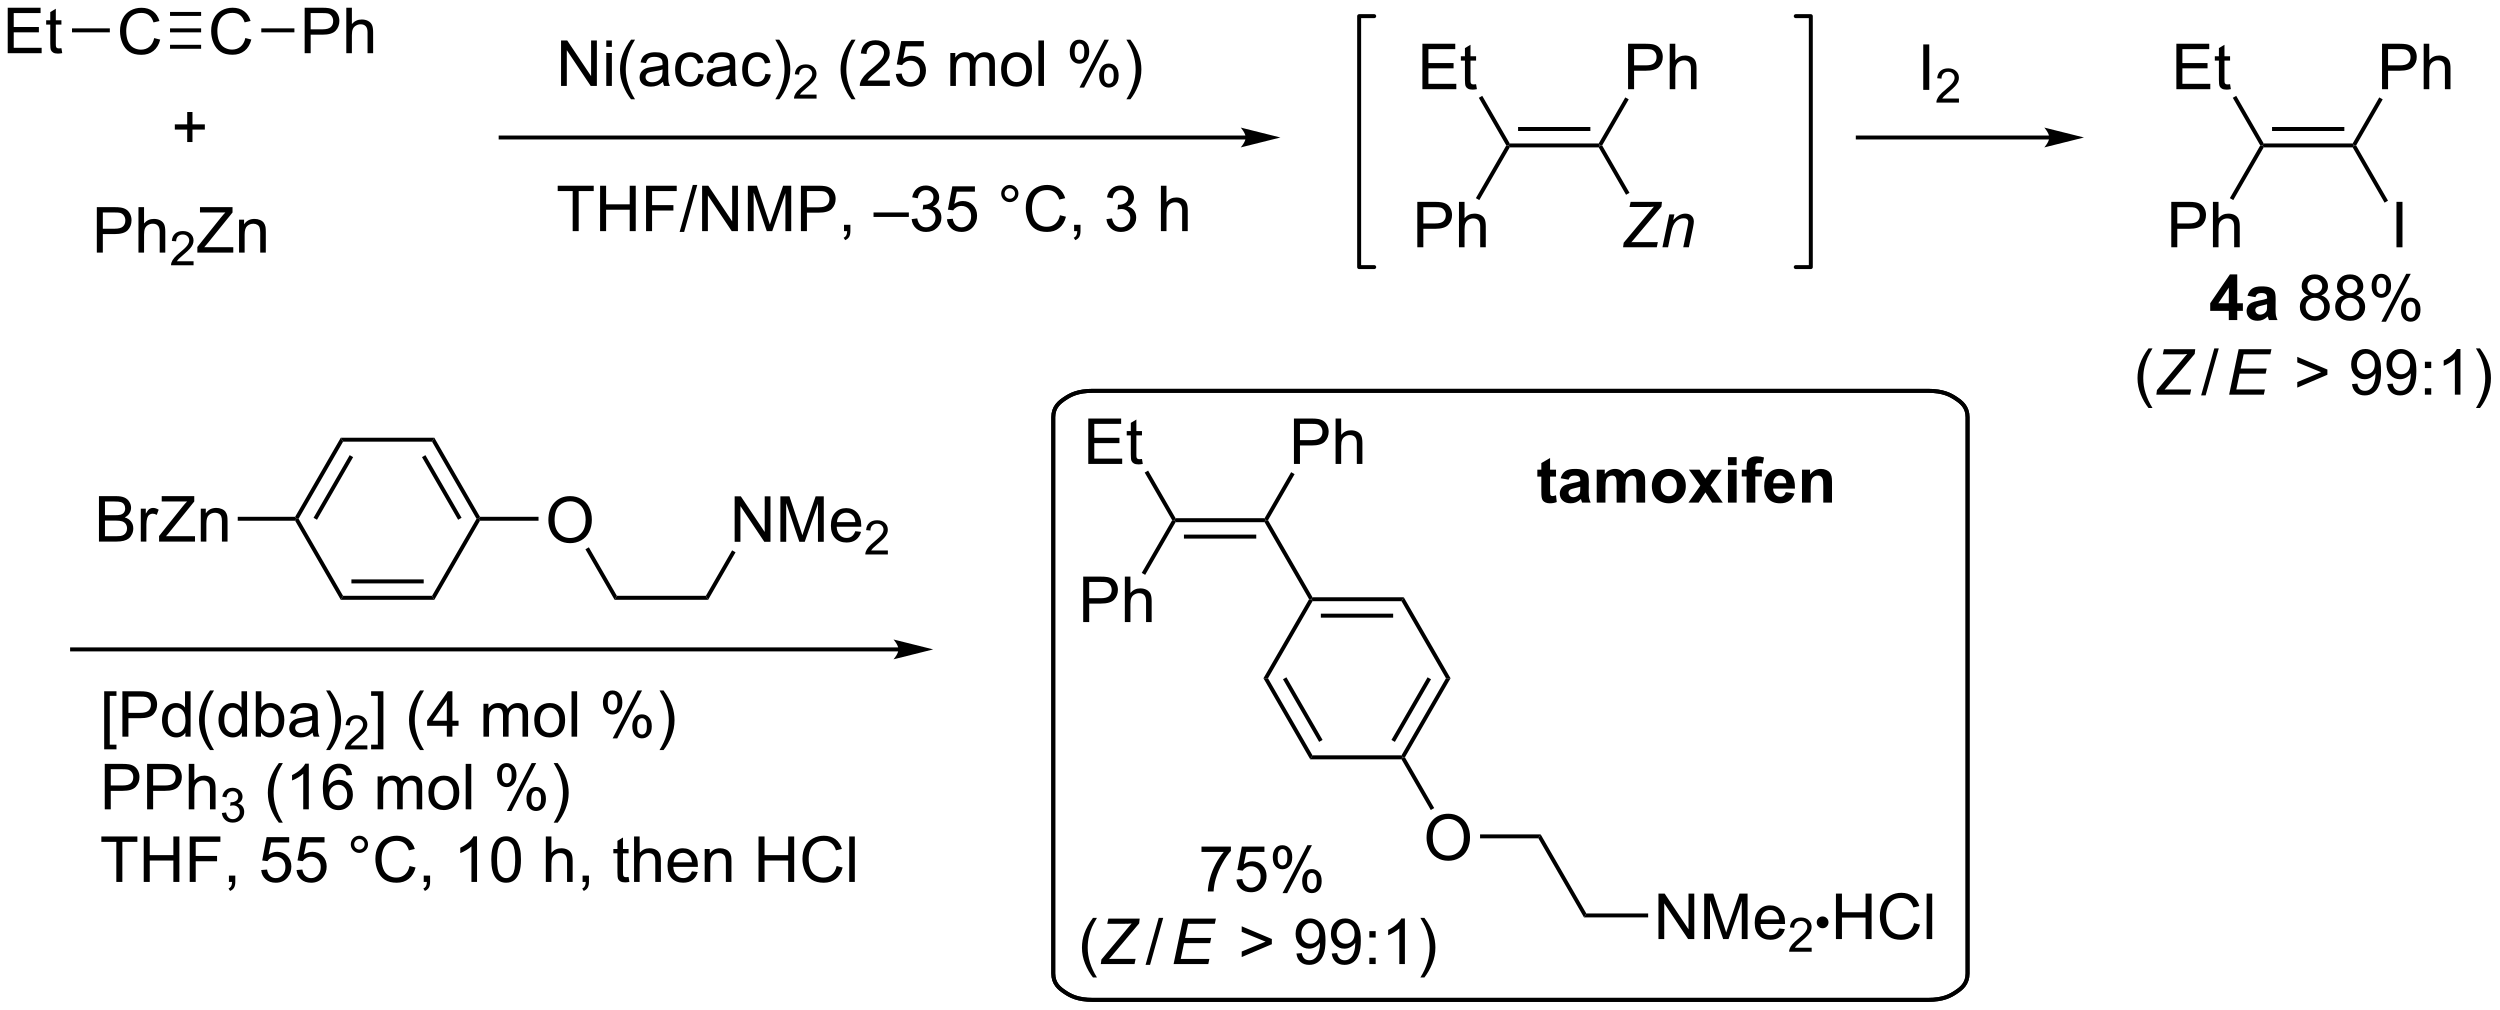 <?xml version="1.0" encoding="UTF-8"?>
<!DOCTYPE svg PUBLIC '-//W3C//DTD SVG 1.0//EN'
          'http://www.w3.org/TR/2001/REC-SVG-20010904/DTD/svg10.dtd'>
<svg stroke-dasharray="none" shape-rendering="auto" xmlns="http://www.w3.org/2000/svg" font-family="'Dialog'" text-rendering="auto" width="864" fill-opacity="1" color-interpolation="auto" color-rendering="auto" preserveAspectRatio="xMidYMid meet" font-size="12px" viewBox="0 0 864 349" fill="black" xmlns:xlink="http://www.w3.org/1999/xlink" stroke="black" image-rendering="auto" stroke-miterlimit="10" stroke-linecap="square" stroke-linejoin="miter" font-style="normal" stroke-width="1" height="349" stroke-dashoffset="0" font-weight="normal" stroke-opacity="1"
><!--Generated by the Batik Graphics2D SVG Generator--><defs id="genericDefs"
  /><g
  ><defs id="defs1"
    ><clipPath clipPathUnits="userSpaceOnUse" id="clipPath1"
      ><path d="M1.948 1.613 L325.766 1.613 L325.766 132.45 L1.948 132.45 L1.948 1.613 Z"
      /></clipPath
      ><clipPath clipPathUnits="userSpaceOnUse" id="clipPath2"
      ><path d="M24.316 16.155 L24.316 143.355 L339.131 143.355 L339.131 16.155 Z"
      /></clipPath
      ><clipPath clipPathUnits="userSpaceOnUse" id="clipPath3"
      ><path d="M24.316 16.155 L24.316 143.355 L338.933 143.355 L338.933 16.155 Z"
      /></clipPath
    ></defs
    ><g transform="scale(2.667,2.667) translate(-1.948,-1.613) matrix(1.029,0,0,1.029,-23.064,-15.004)"
    ><path d="M43.725 20.946 L44.483 21.136 Q44.246 22.071 43.626 22.563 Q43.007 23.053 42.113 23.053 Q41.186 23.053 40.605 22.675 Q40.027 22.297 39.723 21.584 Q39.42 20.868 39.42 20.047 Q39.42 19.152 39.762 18.488 Q40.105 17.821 40.736 17.474 Q41.366 17.128 42.124 17.128 Q42.983 17.128 43.569 17.566 Q44.155 18.003 44.387 18.797 L43.639 18.972 Q43.441 18.347 43.061 18.063 Q42.684 17.777 42.108 17.777 Q41.449 17.777 41.004 18.094 Q40.561 18.409 40.382 18.943 Q40.202 19.477 40.202 20.042 Q40.202 20.774 40.415 21.318 Q40.629 21.863 41.077 22.133 Q41.527 22.402 42.051 22.402 Q42.686 22.402 43.126 22.034 Q43.569 21.667 43.725 20.946 Z" stroke="none" clip-path="url(#clipPath3)"
    /></g
    ><g transform="matrix(2.743,0,0,2.743,-66.698,-44.312)"
    ><path d="M55.225 20.946 L55.982 21.136 Q55.745 22.071 55.126 22.563 Q54.506 23.053 53.613 23.053 Q52.686 23.053 52.105 22.675 Q51.527 22.297 51.222 21.584 Q50.92 20.868 50.92 20.047 Q50.92 19.152 51.261 18.488 Q51.605 17.821 52.235 17.474 Q52.865 17.128 53.623 17.128 Q54.482 17.128 55.068 17.566 Q55.654 18.003 55.886 18.797 L55.139 18.972 Q54.941 18.347 54.561 18.063 Q54.183 17.777 53.607 17.777 Q52.949 17.777 52.503 18.094 Q52.061 18.409 51.881 18.943 Q51.701 19.477 51.701 20.042 Q51.701 20.774 51.915 21.318 Q52.128 21.863 52.576 22.133 Q53.027 22.402 53.55 22.402 Q54.186 22.402 54.626 22.034 Q55.068 21.667 55.225 20.946 Z" stroke="none" clip-path="url(#clipPath3)"
    /></g
    ><g transform="matrix(2.743,0,0,2.743,-66.698,-44.312)"
    ><path d="M45.738 20.229 L45.738 19.729 L49.655 19.729 L49.655 20.229 ZM45.738 18.159 L49.655 18.159 L49.655 17.659 L45.738 17.659 ZM45.738 22.299 L49.655 22.299 L49.655 21.799 L45.738 21.799 Z" stroke="none" clip-path="url(#clipPath3)"
    /></g
    ><g transform="matrix(2.743,0,0,2.743,-66.698,-44.312)"
    ><path d="M25.288 22.854 L25.288 17.127 L29.429 17.127 L29.429 17.802 L26.046 17.802 L26.046 19.557 L29.215 19.557 L29.215 20.229 L26.046 20.229 L26.046 22.177 L29.562 22.177 L29.562 22.854 L25.288 22.854 ZM32.054 22.224 L32.156 22.846 Q31.859 22.908 31.624 22.908 Q31.241 22.908 31.03 22.789 Q30.82 22.666 30.734 22.468 Q30.648 22.27 30.648 21.638 L30.648 19.252 L30.132 19.252 L30.132 18.705 L30.648 18.705 L30.648 17.677 L31.348 17.255 L31.348 18.705 L32.054 18.705 L32.054 19.252 L31.348 19.252 L31.348 21.677 Q31.348 21.979 31.385 22.065 Q31.421 22.151 31.505 22.203 Q31.59 22.252 31.747 22.252 Q31.864 22.252 32.054 22.224 Z" stroke="none" clip-path="url(#clipPath3)"
    /></g
    ><g transform="matrix(2.743,0,0,2.743,-66.698,-44.312)"
    ><path d="M38.155 19.729 L38.155 20.229 L33.388 20.229 L33.388 19.729 Z" stroke="none" clip-path="url(#clipPath3)"
    /></g
    ><g transform="matrix(2.743,0,0,2.743,-66.698,-44.312)"
    ><path d="M62.701 22.854 L62.701 17.127 L64.862 17.127 Q65.432 17.127 65.732 17.182 Q66.154 17.252 66.438 17.45 Q66.724 17.645 66.898 18.002 Q67.073 18.356 67.073 18.783 Q67.073 19.513 66.607 20.02 Q66.143 20.526 64.927 20.526 L63.458 20.526 L63.458 22.854 L62.701 22.854 ZM63.458 19.849 L64.94 19.849 Q65.674 19.849 65.982 19.575 Q66.292 19.302 66.292 18.807 Q66.292 18.448 66.109 18.192 Q65.927 17.934 65.63 17.854 Q65.44 17.802 64.924 17.802 L63.458 17.802 L63.458 19.849 ZM67.948 22.854 L67.948 17.127 L68.651 17.127 L68.651 19.182 Q69.143 18.611 69.893 18.611 Q70.354 18.611 70.693 18.794 Q71.034 18.974 71.18 19.294 Q71.326 19.614 71.326 20.224 L71.326 22.854 L70.623 22.854 L70.623 20.224 Q70.623 19.698 70.393 19.458 Q70.167 19.216 69.748 19.216 Q69.435 19.216 69.159 19.38 Q68.885 19.541 68.768 19.82 Q68.651 20.096 68.651 20.583 L68.651 22.854 L67.948 22.854 Z" stroke="none" clip-path="url(#clipPath3)"
    /></g
    ><g transform="matrix(2.743,0,0,2.743,-66.698,-44.312)"
    ><path d="M57.237 20.229 L57.237 19.729 L61.408 19.729 L61.408 20.229 Z" stroke="none" clip-path="url(#clipPath3)"
    /></g
    ><g transform="matrix(2.743,0,0,2.743,-66.698,-44.312)"
    ><path d="M47.902 34.051 L47.902 32.481 L46.342 32.481 L46.342 31.824 L47.902 31.824 L47.902 30.267 L48.566 30.267 L48.566 31.824 L50.123 31.824 L50.123 32.481 L48.566 32.481 L48.566 34.051 L47.902 34.051 Z" stroke="none" clip-path="url(#clipPath3)"
    /></g
    ><g transform="matrix(2.743,0,0,2.743,-66.698,-44.312)"
    ><path d="M36.515 47.977 L36.515 42.251 L38.676 42.251 Q39.246 42.251 39.546 42.305 Q39.968 42.376 40.252 42.574 Q40.538 42.769 40.712 43.126 Q40.887 43.48 40.887 43.907 Q40.887 44.636 40.421 45.144 Q39.957 45.649 38.741 45.649 L37.272 45.649 L37.272 47.977 L36.515 47.977 ZM37.272 44.972 L38.754 44.972 Q39.489 44.972 39.796 44.699 Q40.106 44.425 40.106 43.93 Q40.106 43.571 39.923 43.316 Q39.741 43.058 39.444 42.977 Q39.254 42.925 38.739 42.925 L37.272 42.925 L37.272 44.972 ZM41.762 47.977 L41.762 42.251 L42.465 42.251 L42.465 44.305 Q42.957 43.735 43.707 43.735 Q44.168 43.735 44.507 43.917 Q44.848 44.097 44.994 44.417 Q45.14 44.738 45.14 45.347 L45.14 47.977 L44.437 47.977 L44.437 45.347 Q44.437 44.821 44.207 44.581 Q43.981 44.339 43.562 44.339 Q43.249 44.339 42.973 44.503 Q42.7 44.665 42.582 44.943 Q42.465 45.219 42.465 45.706 L42.465 47.977 L41.762 47.977 Z" stroke="none" clip-path="url(#clipPath3)"
    /></g
    ><g transform="matrix(2.743,0,0,2.743,-66.698,-44.312)"
    ><path d="M48.704 49.069 L48.704 49.577 L45.864 49.577 Q45.858 49.386 45.927 49.21 Q46.034 48.921 46.272 48.64 Q46.513 48.359 46.964 47.989 Q47.663 47.415 47.909 47.079 Q48.155 46.743 48.155 46.444 Q48.155 46.132 47.931 45.917 Q47.708 45.7 47.347 45.7 Q46.966 45.7 46.737 45.929 Q46.509 46.157 46.507 46.562 L45.964 46.507 Q46.02 45.9 46.384 45.583 Q46.747 45.265 47.358 45.265 Q47.977 45.265 48.337 45.609 Q48.698 45.95 48.698 46.456 Q48.698 46.714 48.593 46.964 Q48.487 47.212 48.241 47.487 Q47.997 47.763 47.429 48.243 Q46.954 48.642 46.819 48.784 Q46.685 48.927 46.597 49.069 L48.704 49.069 Z" stroke="none" clip-path="url(#clipPath3)"
    /></g
    ><g transform="matrix(2.743,0,0,2.743,-66.698,-44.312)"
    ><path d="M49.181 47.977 L49.181 47.274 L52.113 43.605 Q52.426 43.214 52.707 42.925 L49.512 42.925 L49.512 42.251 L53.613 42.251 L53.613 42.925 L50.4 46.899 L50.051 47.3 L53.707 47.3 L53.707 47.977 L49.181 47.977 ZM54.435 47.977 L54.435 43.829 L55.068 43.829 L55.068 44.417 Q55.523 43.735 56.388 43.735 Q56.763 43.735 57.075 43.87 Q57.391 44.003 57.547 44.222 Q57.703 44.441 57.766 44.743 Q57.805 44.938 57.805 45.425 L57.805 47.977 L57.102 47.977 L57.102 45.454 Q57.102 45.024 57.018 44.811 Q56.938 44.597 56.729 44.472 Q56.521 44.344 56.24 44.344 Q55.789 44.344 55.464 44.631 Q55.138 44.915 55.138 45.712 L55.138 47.977 L54.435 47.977 Z" stroke="none" clip-path="url(#clipPath3)"
    /></g
    ><g transform="matrix(2.743,0,0,2.743,-66.698,-44.312)"
    ><path d="M95.004 26.978 L95.004 21.252 L95.782 21.252 L98.79 25.747 L98.79 21.252 L99.517 21.252 L99.517 26.978 L98.738 26.978 L95.73 22.478 L95.73 26.978 L95.004 26.978 ZM100.703 22.059 L100.703 21.252 L101.406 21.252 L101.406 22.059 L100.703 22.059 ZM100.703 26.978 L100.703 22.83 L101.406 22.83 L101.406 26.978 L100.703 26.978 ZM103.821 28.663 Q103.238 27.929 102.834 26.945 Q102.433 25.958 102.433 24.903 Q102.433 23.973 102.736 23.122 Q103.087 22.135 103.821 21.153 L104.324 21.153 Q103.853 21.965 103.699 22.314 Q103.462 22.853 103.324 23.439 Q103.157 24.169 103.157 24.908 Q103.157 26.786 104.324 28.663 L103.821 28.663 ZM107.847 26.465 Q107.457 26.799 107.095 26.937 Q106.736 27.072 106.321 27.072 Q105.636 27.072 105.269 26.739 Q104.902 26.403 104.902 25.885 Q104.902 25.58 105.04 25.327 Q105.181 25.075 105.405 24.924 Q105.629 24.77 105.91 24.692 Q106.118 24.637 106.535 24.588 Q107.386 24.486 107.79 24.346 Q107.793 24.2 107.793 24.161 Q107.793 23.731 107.595 23.556 Q107.324 23.317 106.793 23.317 Q106.298 23.317 106.061 23.491 Q105.824 23.666 105.712 24.106 L105.025 24.012 Q105.118 23.572 105.332 23.301 Q105.548 23.028 105.954 22.882 Q106.361 22.736 106.894 22.736 Q107.426 22.736 107.756 22.861 Q108.09 22.986 108.246 23.176 Q108.402 23.364 108.465 23.653 Q108.501 23.833 108.501 24.301 L108.501 25.239 Q108.501 26.221 108.545 26.481 Q108.59 26.739 108.722 26.978 L107.988 26.978 Q107.879 26.76 107.847 26.465 ZM107.79 24.895 Q107.407 25.051 106.642 25.161 Q106.207 25.223 106.027 25.301 Q105.847 25.379 105.749 25.53 Q105.652 25.681 105.652 25.864 Q105.652 26.145 105.866 26.333 Q106.079 26.52 106.488 26.52 Q106.894 26.52 107.209 26.343 Q107.527 26.166 107.676 25.856 Q107.79 25.619 107.79 25.153 L107.79 24.895 ZM112.297 25.458 L112.989 25.549 Q112.875 26.262 112.409 26.669 Q111.942 27.072 111.263 27.072 Q110.411 27.072 109.893 26.515 Q109.375 25.958 109.375 24.919 Q109.375 24.247 109.596 23.744 Q109.82 23.239 110.276 22.989 Q110.731 22.736 111.265 22.736 Q111.942 22.736 112.372 23.077 Q112.802 23.419 112.922 24.049 L112.239 24.153 Q112.14 23.736 111.893 23.525 Q111.646 23.314 111.294 23.314 Q110.763 23.314 110.43 23.695 Q110.099 24.075 110.099 24.9 Q110.099 25.736 110.419 26.116 Q110.739 26.494 111.255 26.494 Q111.669 26.494 111.945 26.241 Q112.224 25.986 112.297 25.458 ZM116.297 26.465 Q115.906 26.799 115.544 26.937 Q115.185 27.072 114.771 27.072 Q114.086 27.072 113.719 26.739 Q113.351 26.403 113.351 25.885 Q113.351 25.58 113.489 25.327 Q113.63 25.075 113.854 24.924 Q114.078 24.77 114.359 24.692 Q114.567 24.637 114.984 24.588 Q115.836 24.486 116.239 24.346 Q116.242 24.2 116.242 24.161 Q116.242 23.731 116.044 23.556 Q115.773 23.317 115.242 23.317 Q114.747 23.317 114.51 23.491 Q114.273 23.666 114.161 24.106 L113.474 24.012 Q113.567 23.572 113.781 23.301 Q113.997 23.028 114.403 22.882 Q114.81 22.736 115.344 22.736 Q115.875 22.736 116.206 22.861 Q116.539 22.986 116.695 23.176 Q116.851 23.364 116.914 23.653 Q116.95 23.833 116.95 24.301 L116.95 25.239 Q116.95 26.221 116.995 26.481 Q117.039 26.739 117.172 26.978 L116.437 26.978 Q116.328 26.76 116.297 26.465 ZM116.239 24.895 Q115.856 25.051 115.091 25.161 Q114.656 25.223 114.476 25.301 Q114.297 25.379 114.198 25.53 Q114.101 25.681 114.101 25.864 Q114.101 26.145 114.315 26.333 Q114.528 26.52 114.937 26.52 Q115.344 26.52 115.659 26.343 Q115.976 26.166 116.125 25.856 Q116.239 25.619 116.239 25.153 L116.239 24.895 ZM120.746 25.458 L121.439 25.549 Q121.324 26.262 120.858 26.669 Q120.392 27.072 119.712 27.072 Q118.861 27.072 118.342 26.515 Q117.824 25.958 117.824 24.919 Q117.824 24.247 118.045 23.744 Q118.269 23.239 118.725 22.989 Q119.181 22.736 119.715 22.736 Q120.392 22.736 120.821 23.077 Q121.251 23.419 121.371 24.049 L120.689 24.153 Q120.59 23.736 120.342 23.525 Q120.095 23.314 119.743 23.314 Q119.212 23.314 118.879 23.695 Q118.548 24.075 118.548 24.9 Q118.548 25.736 118.868 26.116 Q119.189 26.494 119.704 26.494 Q120.118 26.494 120.394 26.241 Q120.673 25.986 120.746 25.458 ZM122.501 28.663 L121.996 28.663 Q123.165 26.786 123.165 24.908 Q123.165 24.174 122.996 23.45 Q122.863 22.864 122.626 22.325 Q122.472 21.973 121.996 21.153 L122.501 21.153 Q123.236 22.135 123.587 23.122 Q123.886 23.973 123.886 24.903 Q123.886 25.958 123.483 26.945 Q123.079 27.929 122.501 28.663 Z" stroke="none" clip-path="url(#clipPath3)"
    /></g
    ><g transform="matrix(2.743,0,0,2.743,-66.698,-44.312)"
    ><path d="M127.197 28.071 L127.197 28.578 L124.357 28.578 Q124.351 28.387 124.42 28.211 Q124.527 27.922 124.765 27.641 Q125.006 27.36 125.457 26.991 Q126.156 26.416 126.402 26.08 Q126.648 25.744 126.648 25.446 Q126.648 25.133 126.424 24.918 Q126.201 24.701 125.84 24.701 Q125.459 24.701 125.23 24.93 Q125.002 25.159 125 25.563 L124.457 25.508 Q124.513 24.901 124.877 24.584 Q125.24 24.266 125.851 24.266 Q126.471 24.266 126.83 24.61 Q127.191 24.951 127.191 25.457 Q127.191 25.715 127.086 25.965 Q126.98 26.213 126.734 26.489 Q126.49 26.764 125.922 27.244 Q125.447 27.643 125.312 27.785 Q125.178 27.928 125.09 28.071 L127.197 28.071 Z" stroke="none" clip-path="url(#clipPath3)"
    /></g
    ><g transform="matrix(2.743,0,0,2.743,-66.698,-44.312)"
    ><path d="M131.607 28.663 Q131.024 27.929 130.621 26.945 Q130.22 25.958 130.22 24.903 Q130.22 23.973 130.522 23.122 Q130.873 22.135 131.607 21.153 L132.11 21.153 Q131.639 21.965 131.485 22.314 Q131.248 22.853 131.11 23.439 Q130.944 24.169 130.944 24.908 Q130.944 26.786 132.11 28.663 L131.607 28.663 ZM136.428 26.301 L136.428 26.978 L132.641 26.978 Q132.634 26.723 132.725 26.489 Q132.868 26.103 133.186 25.728 Q133.506 25.353 134.107 24.861 Q135.04 24.096 135.368 23.648 Q135.696 23.2 135.696 22.801 Q135.696 22.385 135.397 22.098 Q135.1 21.809 134.618 21.809 Q134.11 21.809 133.805 22.114 Q133.501 22.419 133.498 22.958 L132.774 22.885 Q132.85 22.075 133.334 21.653 Q133.819 21.228 134.634 21.228 Q135.459 21.228 135.938 21.687 Q136.42 22.142 136.42 22.817 Q136.42 23.161 136.279 23.494 Q136.139 23.825 135.811 24.192 Q135.485 24.559 134.727 25.2 Q134.095 25.731 133.915 25.921 Q133.735 26.111 133.618 26.301 L136.428 26.301 ZM137.182 25.478 L137.919 25.416 Q138.002 25.955 138.299 26.226 Q138.598 26.497 139.02 26.497 Q139.528 26.497 139.88 26.114 Q140.231 25.731 140.231 25.098 Q140.231 24.497 139.893 24.15 Q139.557 23.801 139.01 23.801 Q138.669 23.801 138.395 23.958 Q138.122 24.111 137.966 24.356 L137.307 24.27 L137.862 21.33 L140.708 21.33 L140.708 22.002 L138.424 22.002 L138.114 23.541 Q138.63 23.181 139.197 23.181 Q139.947 23.181 140.463 23.702 Q140.979 24.221 140.979 25.036 Q140.979 25.814 140.525 26.379 Q139.973 27.077 139.02 27.077 Q138.239 27.077 137.744 26.64 Q137.252 26.2 137.182 25.478 ZM144.049 26.978 L144.049 22.83 L144.677 22.83 L144.677 23.411 Q144.872 23.106 145.195 22.921 Q145.52 22.736 145.934 22.736 Q146.395 22.736 146.69 22.929 Q146.987 23.119 147.106 23.463 Q147.598 22.736 148.387 22.736 Q149.005 22.736 149.335 23.077 Q149.669 23.419 149.669 24.129 L149.669 26.978 L148.971 26.978 L148.971 24.364 Q148.971 23.942 148.9 23.757 Q148.833 23.572 148.653 23.46 Q148.473 23.346 148.231 23.346 Q147.794 23.346 147.505 23.637 Q147.216 23.926 147.216 24.567 L147.216 26.978 L146.512 26.978 L146.512 24.283 Q146.512 23.814 146.341 23.58 Q146.169 23.346 145.778 23.346 Q145.481 23.346 145.229 23.502 Q144.979 23.658 144.864 23.96 Q144.752 24.26 144.752 24.825 L144.752 26.978 L144.049 26.978 ZM150.45 24.903 Q150.45 23.752 151.091 23.197 Q151.627 22.736 152.395 22.736 Q153.252 22.736 153.794 23.296 Q154.338 23.856 154.338 24.846 Q154.338 25.645 154.096 26.106 Q153.856 26.564 153.398 26.82 Q152.94 27.072 152.395 27.072 Q151.525 27.072 150.987 26.515 Q150.45 25.955 150.45 24.903 ZM151.174 24.903 Q151.174 25.7 151.52 26.098 Q151.869 26.494 152.395 26.494 Q152.919 26.494 153.265 26.096 Q153.614 25.697 153.614 24.879 Q153.614 24.111 153.265 23.715 Q152.916 23.317 152.395 23.317 Q151.869 23.317 151.52 23.713 Q151.174 24.106 151.174 24.903 ZM155.147 26.978 L155.147 21.252 L155.85 21.252 L155.85 26.978 L155.147 26.978 ZM159.1 22.627 Q159.1 22.012 159.407 21.583 Q159.717 21.153 160.303 21.153 Q160.842 21.153 161.194 21.538 Q161.548 21.924 161.548 22.669 Q161.548 23.395 161.191 23.788 Q160.834 24.181 160.311 24.181 Q159.79 24.181 159.444 23.796 Q159.1 23.408 159.1 22.627 ZM160.321 21.637 Q160.061 21.637 159.886 21.864 Q159.712 22.09 159.712 22.697 Q159.712 23.247 159.886 23.473 Q160.063 23.697 160.321 23.697 Q160.587 23.697 160.761 23.471 Q160.936 23.244 160.936 22.642 Q160.936 22.088 160.759 21.864 Q160.584 21.637 160.321 21.637 ZM160.326 27.189 L163.459 21.153 L164.029 21.153 L160.907 27.189 L160.326 27.189 ZM162.803 25.635 Q162.803 25.017 163.11 24.59 Q163.42 24.161 164.009 24.161 Q164.548 24.161 164.902 24.546 Q165.256 24.931 165.256 25.676 Q165.256 26.403 164.897 26.796 Q164.54 27.189 164.014 27.189 Q163.493 27.189 163.147 26.801 Q162.803 26.411 162.803 25.635 ZM164.029 24.645 Q163.764 24.645 163.589 24.872 Q163.415 25.098 163.415 25.705 Q163.415 26.252 163.589 26.478 Q163.766 26.705 164.024 26.705 Q164.295 26.705 164.467 26.478 Q164.641 26.252 164.641 25.65 Q164.641 25.096 164.464 24.872 Q164.29 24.645 164.029 24.645 ZM166.737 28.663 L166.231 28.663 Q167.4 26.786 167.4 24.908 Q167.4 24.174 167.231 23.45 Q167.098 22.864 166.862 22.325 Q166.708 21.973 166.231 21.153 L166.737 21.153 Q167.471 22.135 167.822 23.122 Q168.122 23.973 168.122 24.903 Q168.122 25.958 167.718 26.945 Q167.315 27.929 166.737 28.663 Z" stroke="none" clip-path="url(#clipPath3)"
    /></g
    ><g transform="matrix(2.743,0,0,2.743,-66.698,-44.312)"
    ><path d="M96.47 45.278 L96.47 40.226 L94.582 40.226 L94.582 39.552 L99.121 39.552 L99.121 40.226 L97.228 40.226 L97.228 45.278 L96.47 45.278 ZM99.922 45.278 L99.922 39.552 L100.68 39.552 L100.68 41.903 L103.656 41.903 L103.656 39.552 L104.414 39.552 L104.414 45.278 L103.656 45.278 L103.656 42.578 L100.68 42.578 L100.68 45.278 L99.922 45.278 ZM105.715 45.278 L105.715 39.552 L109.579 39.552 L109.579 40.226 L106.472 40.226 L106.472 42 L109.16 42 L109.16 42.677 L106.472 42.677 L106.472 45.278 L105.715 45.278 ZM109.945 45.377 L111.606 39.453 L112.169 39.453 L110.513 45.377 L109.945 45.377 ZM112.777 45.278 L112.777 39.552 L113.556 39.552 L116.564 44.047 L116.564 39.552 L117.29 39.552 L117.29 45.278 L116.511 45.278 L113.504 40.778 L113.504 45.278 L112.777 45.278 ZM118.539 45.278 L118.539 39.552 L119.68 39.552 L121.036 43.606 Q121.224 44.172 121.31 44.453 Q121.406 44.14 121.614 43.536 L122.984 39.552 L124.005 39.552 L124.005 45.278 L123.273 45.278 L123.273 40.484 L121.609 45.278 L120.927 45.278 L119.271 40.403 L119.271 45.278 L118.539 45.278 ZM125.226 45.278 L125.226 39.552 L127.388 39.552 Q127.958 39.552 128.258 39.606 Q128.679 39.677 128.963 39.875 Q129.25 40.07 129.424 40.427 Q129.599 40.781 129.599 41.208 Q129.599 41.937 129.133 42.445 Q128.669 42.95 127.453 42.95 L125.984 42.95 L125.984 45.278 L125.226 45.278 ZM125.984 42.273 L127.466 42.273 Q128.2 42.273 128.508 42 Q128.817 41.726 128.817 41.231 Q128.817 40.872 128.635 40.617 Q128.453 40.359 128.156 40.278 Q127.966 40.226 127.45 40.226 L125.984 40.226 L125.984 42.273 ZM130.656 45.278 L130.656 44.476 L131.458 44.476 L131.458 45.278 Q131.458 45.721 131.302 45.992 Q131.146 46.263 130.804 46.411 L130.609 46.112 Q130.833 46.013 130.937 45.823 Q131.044 45.635 131.054 45.278 L130.656 45.278 ZM134.375 43.489 L134.375 42.922 L138.825 42.922 L138.825 43.489 L134.375 43.489 ZM139.176 43.765 L139.879 43.672 Q140.001 44.271 140.29 44.534 Q140.582 44.797 141.001 44.797 Q141.496 44.797 141.837 44.453 Q142.181 44.109 142.181 43.601 Q142.181 43.117 141.863 42.804 Q141.548 42.489 141.058 42.489 Q140.86 42.489 140.564 42.568 L140.642 41.95 Q140.712 41.958 140.754 41.958 Q141.204 41.958 141.564 41.724 Q141.923 41.489 141.923 41 Q141.923 40.614 141.66 40.362 Q141.399 40.106 140.985 40.106 Q140.574 40.106 140.301 40.364 Q140.027 40.622 139.949 41.138 L139.246 41.013 Q139.376 40.304 139.832 39.916 Q140.29 39.528 140.97 39.528 Q141.439 39.528 141.832 39.729 Q142.228 39.929 142.436 40.278 Q142.644 40.625 142.644 41.015 Q142.644 41.388 142.444 41.693 Q142.246 41.997 141.855 42.177 Q142.363 42.294 142.644 42.664 Q142.926 43.031 142.926 43.586 Q142.926 44.336 142.379 44.859 Q141.832 45.38 140.996 45.38 Q140.243 45.38 139.743 44.932 Q139.246 44.481 139.176 43.765 ZM143.622 43.778 L144.359 43.716 Q144.442 44.255 144.739 44.526 Q145.039 44.797 145.461 44.797 Q145.969 44.797 146.32 44.414 Q146.672 44.031 146.672 43.398 Q146.672 42.797 146.333 42.45 Q145.997 42.101 145.45 42.101 Q145.109 42.101 144.836 42.258 Q144.562 42.411 144.406 42.656 L143.747 42.57 L144.302 39.63 L147.148 39.63 L147.148 40.302 L144.864 40.302 L144.554 41.841 Q145.07 41.481 145.638 41.481 Q146.388 41.481 146.903 42.002 Q147.419 42.521 147.419 43.336 Q147.419 44.114 146.966 44.679 Q146.414 45.377 145.461 45.377 Q144.679 45.377 144.185 44.94 Q143.692 44.5 143.622 43.778 ZM150.461 40.536 Q150.461 40.086 150.778 39.771 Q151.099 39.453 151.544 39.453 Q151.997 39.453 152.312 39.771 Q152.63 40.086 152.63 40.536 Q152.63 40.984 152.31 41.304 Q151.992 41.622 151.544 41.622 Q151.099 41.622 150.778 41.307 Q150.461 40.989 150.461 40.536 ZM150.888 40.536 Q150.888 40.81 151.081 41.002 Q151.273 41.195 151.547 41.195 Q151.817 41.195 152.01 41.002 Q152.203 40.81 152.203 40.536 Q152.203 40.263 152.01 40.07 Q151.817 39.875 151.547 39.875 Q151.273 39.875 151.081 40.07 Q150.888 40.263 150.888 40.536 ZM157.863 43.271 L158.621 43.461 Q158.384 44.396 157.764 44.888 Q157.144 45.377 156.251 45.377 Q155.324 45.377 154.743 45 Q154.165 44.622 153.86 43.909 Q153.558 43.193 153.558 42.372 Q153.558 41.476 153.899 40.812 Q154.243 40.146 154.874 39.799 Q155.504 39.453 156.262 39.453 Q157.121 39.453 157.707 39.89 Q158.293 40.328 158.524 41.122 L157.777 41.297 Q157.579 40.672 157.199 40.388 Q156.821 40.101 156.246 40.101 Q155.587 40.101 155.142 40.419 Q154.699 40.734 154.519 41.268 Q154.34 41.802 154.34 42.367 Q154.34 43.099 154.553 43.643 Q154.767 44.187 155.215 44.458 Q155.665 44.726 156.189 44.726 Q156.824 44.726 157.264 44.359 Q157.707 43.992 157.863 43.271 ZM159.648 45.278 L159.648 44.476 L160.45 44.476 L160.45 45.278 Q160.45 45.721 160.294 45.992 Q160.138 46.263 159.797 46.411 L159.601 46.112 Q159.825 46.013 159.929 45.823 Q160.036 45.635 160.047 45.278 L159.648 45.278 ZM163.719 43.765 L164.422 43.672 Q164.544 44.271 164.833 44.534 Q165.125 44.797 165.544 44.797 Q166.039 44.797 166.38 44.453 Q166.724 44.109 166.724 43.601 Q166.724 43.117 166.406 42.804 Q166.091 42.489 165.601 42.489 Q165.403 42.489 165.107 42.568 L165.185 41.95 Q165.255 41.958 165.297 41.958 Q165.747 41.958 166.107 41.724 Q166.466 41.489 166.466 41 Q166.466 40.614 166.203 40.362 Q165.942 40.106 165.528 40.106 Q165.117 40.106 164.844 40.364 Q164.57 40.622 164.492 41.138 L163.789 41.013 Q163.919 40.304 164.375 39.916 Q164.833 39.528 165.513 39.528 Q165.982 39.528 166.375 39.729 Q166.771 39.929 166.979 40.278 Q167.187 40.625 167.187 41.015 Q167.187 41.388 166.987 41.693 Q166.789 41.997 166.398 42.177 Q166.906 42.294 167.187 42.664 Q167.469 43.031 167.469 43.586 Q167.469 44.336 166.922 44.859 Q166.375 45.38 165.539 45.38 Q164.786 45.38 164.286 44.932 Q163.789 44.481 163.719 43.765 ZM170.583 45.278 L170.583 39.552 L171.286 39.552 L171.286 41.606 Q171.778 41.036 172.528 41.036 Q172.989 41.036 173.328 41.218 Q173.669 41.398 173.815 41.718 Q173.961 42.039 173.961 42.648 L173.961 45.278 L173.258 45.278 L173.258 42.648 Q173.258 42.122 173.028 41.883 Q172.802 41.64 172.383 41.64 Q172.07 41.64 171.794 41.804 Q171.521 41.966 171.403 42.245 Q171.286 42.521 171.286 43.008 L171.286 45.278 L170.583 45.278 Z" stroke="none" clip-path="url(#clipPath3)"
    /></g
    ><g transform="matrix(2.743,0,0,2.743,-66.698,-44.312)"
    ><path d="M181.264 33.228 L87.395 33.228 L87.145 33.228 L87.145 33.728 L87.395 33.728 L181.264 33.728 L181.514 33.728 L181.514 33.228 L181.264 33.228 ZM185.639 33.478 L180.639 32.228 C180.639 32.228 181.264 32.931 181.264 33.478 C181.264 34.025 180.639 34.728 180.639 34.728 Z" stroke="none" clip-path="url(#clipPath3)"
    /></g
    ><g transform="matrix(2.743,0,0,2.743,-66.698,-44.312)"
    ><path d="M214.532 34.728 L214.388 34.478 L214.532 34.228 L225.743 34.228 L225.887 34.478 L225.743 34.728 ZM215.583 32.658 L224.692 32.658 L224.692 32.158 L215.583 32.158 Z" stroke="none" clip-path="url(#clipPath3)"
    /></g
    ><g transform="matrix(2.743,0,0,2.743,-66.698,-44.312)"
    ><path d="M202.888 47.312 L202.888 41.586 L205.05 41.586 Q205.62 41.586 205.919 41.641 Q206.341 41.711 206.625 41.909 Q206.912 42.104 207.086 42.461 Q207.261 42.815 207.261 43.242 Q207.261 43.971 206.794 44.479 Q206.331 44.984 205.115 44.984 L203.646 44.984 L203.646 47.312 L202.888 47.312 ZM203.646 44.307 L205.128 44.307 Q205.862 44.307 206.169 44.034 Q206.479 43.76 206.479 43.266 Q206.479 42.906 206.297 42.651 Q206.115 42.393 205.818 42.312 Q205.628 42.26 205.112 42.26 L203.646 42.26 L203.646 44.307 ZM208.136 47.312 L208.136 41.586 L208.839 41.586 L208.839 43.641 Q209.331 43.07 210.081 43.07 Q210.542 43.07 210.881 43.253 Q211.222 43.432 211.368 43.753 Q211.513 44.073 211.513 44.682 L211.513 47.312 L210.81 47.312 L210.81 44.682 Q210.81 44.156 210.581 43.917 Q210.354 43.675 209.935 43.675 Q209.623 43.675 209.347 43.839 Q209.073 44 208.956 44.279 Q208.839 44.555 208.839 45.042 L208.839 47.312 L208.136 47.312 Z" stroke="none" clip-path="url(#clipPath3)"
    /></g
    ><g transform="matrix(2.743,0,0,2.743,-66.698,-44.312)"
    ><path d="M214.099 34.478 L214.388 34.478 L214.532 34.728 L210.699 41.368 L210.266 41.118 Z" stroke="none" clip-path="url(#clipPath3)"
    /></g
    ><g transform="matrix(2.743,0,0,2.743,-66.698,-44.312)"
    ><path d="M203.529 27.393 L203.529 21.667 L207.669 21.667 L207.669 22.341 L204.287 22.341 L204.287 24.097 L207.456 24.097 L207.456 24.768 L204.287 24.768 L204.287 26.716 L207.802 26.716 L207.802 27.393 L203.529 27.393 ZM210.294 26.763 L210.396 27.386 Q210.099 27.448 209.865 27.448 Q209.482 27.448 209.271 27.328 Q209.06 27.206 208.974 27.008 Q208.888 26.81 208.888 26.177 L208.888 23.792 L208.373 23.792 L208.373 23.245 L208.888 23.245 L208.888 22.216 L209.589 21.794 L209.589 23.245 L210.294 23.245 L210.294 23.792 L209.589 23.792 L209.589 26.216 Q209.589 26.518 209.625 26.604 Q209.662 26.69 209.745 26.742 Q209.831 26.792 209.987 26.792 Q210.104 26.792 210.294 26.763 Z" stroke="none" clip-path="url(#clipPath3)"
    /></g
    ><g transform="matrix(2.743,0,0,2.743,-66.698,-44.312)"
    ><path d="M214.532 34.228 L214.388 34.478 L214.099 34.478 L210.637 28.48 L211.07 28.23 Z" stroke="none" clip-path="url(#clipPath3)"
    /></g
    ><g transform="matrix(2.743,0,0,2.743,-66.698,-44.312)"
    ><path d="M229.442 27.393 L229.442 21.667 L231.603 21.667 Q232.174 21.667 232.473 21.722 Q232.895 21.792 233.179 21.99 Q233.465 22.185 233.64 22.542 Q233.814 22.896 233.814 23.323 Q233.814 24.052 233.348 24.56 Q232.885 25.065 231.668 25.065 L230.2 25.065 L230.2 27.393 L229.442 27.393 ZM230.2 24.388 L231.681 24.388 Q232.416 24.388 232.723 24.115 Q233.033 23.841 233.033 23.347 Q233.033 22.987 232.851 22.732 Q232.668 22.474 232.371 22.393 Q232.181 22.341 231.666 22.341 L230.2 22.341 L230.2 24.388 ZM234.689 27.393 L234.689 21.667 L235.392 21.667 L235.392 23.722 Q235.885 23.151 236.635 23.151 Q237.095 23.151 237.434 23.334 Q237.775 23.513 237.921 23.834 Q238.067 24.154 238.067 24.763 L238.067 27.393 L237.364 27.393 L237.364 24.763 Q237.364 24.237 237.135 23.998 Q236.908 23.756 236.489 23.756 Q236.176 23.756 235.9 23.919 Q235.627 24.081 235.51 24.36 Q235.392 24.636 235.392 25.123 L235.392 27.393 L234.689 27.393 Z" stroke="none" clip-path="url(#clipPath3)"
    /></g
    ><g transform="matrix(2.743,0,0,2.743,-66.698,-44.312)"
    ><path d="M226.176 34.478 L225.887 34.478 L225.743 34.228 L229.092 28.427 L229.525 28.677 Z" stroke="none" clip-path="url(#clipPath3)"
    /></g
    ><g transform="matrix(2.743,0,0,2.743,-66.698,-44.312)"
    ><path d="M228.813 47.312 L228.889 46.737 L231.756 43.312 L232.35 42.594 Q232.529 42.375 232.696 42.19 Q232.334 42.234 232.188 42.234 L232.001 42.229 L231.774 42.234 L231.553 42.237 L229.626 42.237 L229.764 41.586 L233.712 41.586 L233.646 42.182 L230.571 45.836 Q230.006 46.51 229.852 46.682 Q230.024 46.659 230.076 46.659 L233.196 46.659 L233.06 47.312 L228.813 47.312 ZM233.77 47.312 L234.637 43.164 L235.278 43.164 L235.127 43.885 Q235.544 43.461 235.906 43.266 Q236.27 43.07 236.65 43.07 Q237.153 43.07 237.439 43.344 Q237.728 43.617 237.728 44.073 Q237.728 44.305 237.627 44.8 L237.098 47.312 L236.393 47.312 L236.942 44.682 Q237.025 44.3 237.025 44.117 Q237.025 43.909 236.882 43.781 Q236.739 43.651 236.471 43.651 Q235.926 43.651 235.502 44.042 Q235.08 44.432 234.88 45.383 L234.478 47.312 L233.77 47.312 Z" stroke="none" clip-path="url(#clipPath3)"
    /></g
    ><g transform="matrix(2.743,0,0,2.743,-66.698,-44.312)"
    ><path d="M225.743 34.728 L225.887 34.478 L226.176 34.478 L229.621 40.446 L229.188 40.696 Z" stroke="none" clip-path="url(#clipPath3)"
    /></g
    ><g stroke-width="0.5" transform="matrix(2.743,0,0,2.743,-66.698,-44.312)" stroke-linejoin="round" stroke-linecap="round"
    ><path fill="none" d="M197.456 18.189 L195.559 18.189 L195.559 49.807 L197.456 49.807" clip-path="url(#clipPath3)"
    /></g
    ><g stroke-width="0.5" transform="matrix(2.743,0,0,2.743,-66.698,-44.312)" stroke-linejoin="round" stroke-linecap="round"
    ><path fill="none" d="M250.569 49.807 L252.466 49.807 L252.466 18.189 L250.569 18.189" clip-path="url(#clipPath3)"
    /></g
    ><g transform="matrix(2.743,0,0,2.743,-66.698,-44.312)"
    ><path d="M282.509 33.228 L258.386 33.228 L258.136 33.228 L258.136 33.728 L258.386 33.728 L282.509 33.728 L282.759 33.728 L282.759 33.228 L282.509 33.228 ZM286.884 33.478 L281.884 32.228 C281.884 32.228 282.509 32.931 282.509 33.478 C282.509 34.025 281.884 34.728 281.884 34.728 Z" stroke="none" clip-path="url(#clipPath3)"
    /></g
    ><g transform="matrix(2.743,0,0,2.743,-66.698,-44.312)"
    ><path d="M266.633 27.478 L266.633 21.752 L267.39 21.752 L267.39 27.478 L266.633 27.478 Z" stroke="none" clip-path="url(#clipPath3)"
    /></g
    ><g transform="matrix(2.743,0,0,2.743,-66.698,-44.312)"
    ><path d="M271.13 28.57 L271.13 29.078 L268.29 29.078 Q268.284 28.887 268.352 28.711 Q268.46 28.422 268.698 28.141 Q268.938 27.86 269.389 27.49 Q270.089 26.916 270.335 26.58 Q270.581 26.244 270.581 25.945 Q270.581 25.633 270.356 25.418 Q270.133 25.201 269.772 25.201 Q269.391 25.201 269.163 25.43 Q268.934 25.658 268.932 26.063 L268.389 26.008 Q268.446 25.401 268.809 25.084 Q269.173 24.766 269.784 24.766 Q270.403 24.766 270.762 25.11 Q271.124 25.451 271.124 25.957 Q271.124 26.215 271.018 26.465 Q270.913 26.713 270.667 26.988 Q270.423 27.264 269.854 27.744 Q269.38 28.143 269.245 28.285 Q269.11 28.428 269.022 28.57 L271.13 28.57 Z" stroke="none" clip-path="url(#clipPath3)"
    /></g
    ><g transform="matrix(2.743,0,0,2.743,-66.698,-44.312)"
    ><path d="M309.527 34.728 L309.383 34.478 L309.527 34.228 L320.738 34.228 L320.882 34.478 L320.738 34.728 ZM310.578 32.658 L319.687 32.658 L319.687 32.158 L310.578 32.158 Z" stroke="none" clip-path="url(#clipPath3)"
    /></g
    ><g transform="matrix(2.743,0,0,2.743,-66.698,-44.312)"
    ><path d="M297.883 47.312 L297.883 41.586 L300.045 41.586 Q300.615 41.586 300.915 41.641 Q301.336 41.711 301.62 41.909 Q301.907 42.104 302.081 42.461 Q302.256 42.815 302.256 43.242 Q302.256 43.971 301.79 44.479 Q301.326 44.984 300.11 44.984 L298.641 44.984 L298.641 47.312 L297.883 47.312 ZM298.641 44.307 L300.123 44.307 Q300.857 44.307 301.165 44.034 Q301.474 43.76 301.474 43.266 Q301.474 42.906 301.292 42.651 Q301.11 42.393 300.813 42.312 Q300.623 42.26 300.107 42.26 L298.641 42.26 L298.641 44.307 ZM303.131 47.312 L303.131 41.586 L303.834 41.586 L303.834 43.641 Q304.326 43.07 305.076 43.07 Q305.537 43.07 305.875 43.253 Q306.217 43.432 306.363 43.753 Q306.508 44.073 306.508 44.682 L306.508 47.312 L305.805 47.312 L305.805 44.682 Q305.805 44.156 305.576 43.917 Q305.349 43.675 304.93 43.675 Q304.618 43.675 304.342 43.839 Q304.068 44 303.951 44.279 Q303.834 44.555 303.834 45.042 L303.834 47.312 L303.131 47.312 Z" stroke="none" clip-path="url(#clipPath3)"
    /></g
    ><g transform="matrix(2.743,0,0,2.743,-66.698,-44.312)"
    ><path d="M309.094 34.478 L309.383 34.478 L309.527 34.728 L305.694 41.368 L305.261 41.118 Z" stroke="none" clip-path="url(#clipPath3)"
    /></g
    ><g transform="matrix(2.743,0,0,2.743,-66.698,-44.312)"
    ><path d="M298.524 27.393 L298.524 21.667 L302.665 21.667 L302.665 22.341 L299.282 22.341 L299.282 24.097 L302.451 24.097 L302.451 24.768 L299.282 24.768 L299.282 26.716 L302.797 26.716 L302.797 27.393 L298.524 27.393 ZM305.29 26.763 L305.391 27.386 Q305.094 27.448 304.86 27.448 Q304.477 27.448 304.266 27.328 Q304.055 27.206 303.969 27.008 Q303.883 26.81 303.883 26.177 L303.883 23.792 L303.368 23.792 L303.368 23.245 L303.883 23.245 L303.883 22.216 L304.584 21.794 L304.584 23.245 L305.29 23.245 L305.29 23.792 L304.584 23.792 L304.584 26.216 Q304.584 26.518 304.62 26.604 Q304.657 26.69 304.74 26.742 Q304.826 26.792 304.982 26.792 Q305.099 26.792 305.29 26.763 Z" stroke="none" clip-path="url(#clipPath3)"
    /></g
    ><g transform="matrix(2.743,0,0,2.743,-66.698,-44.312)"
    ><path d="M309.527 34.228 L309.383 34.478 L309.094 34.478 L305.632 28.48 L306.065 28.23 Z" stroke="none" clip-path="url(#clipPath3)"
    /></g
    ><g transform="matrix(2.743,0,0,2.743,-66.698,-44.312)"
    ><path d="M324.437 27.393 L324.437 21.667 L326.598 21.667 Q327.169 21.667 327.468 21.722 Q327.89 21.792 328.174 21.99 Q328.46 22.185 328.635 22.542 Q328.809 22.896 328.809 23.323 Q328.809 24.052 328.343 24.56 Q327.88 25.065 326.663 25.065 L325.195 25.065 L325.195 27.393 L324.437 27.393 ZM325.195 24.388 L326.676 24.388 Q327.411 24.388 327.718 24.115 Q328.028 23.841 328.028 23.347 Q328.028 22.987 327.846 22.732 Q327.663 22.474 327.366 22.393 Q327.176 22.341 326.661 22.341 L325.195 22.341 L325.195 24.388 ZM329.684 27.393 L329.684 21.667 L330.387 21.667 L330.387 23.722 Q330.88 23.151 331.63 23.151 Q332.091 23.151 332.429 23.334 Q332.77 23.513 332.916 23.834 Q333.062 24.154 333.062 24.763 L333.062 27.393 L332.359 27.393 L332.359 24.763 Q332.359 24.237 332.13 23.998 Q331.903 23.756 331.484 23.756 Q331.171 23.756 330.895 23.919 Q330.622 24.081 330.505 24.36 Q330.387 24.636 330.387 25.123 L330.387 27.393 L329.684 27.393 Z" stroke="none" clip-path="url(#clipPath3)"
    /></g
    ><g transform="matrix(2.743,0,0,2.743,-66.698,-44.312)"
    ><path d="M321.171 34.478 L320.882 34.478 L320.738 34.228 L324.087 28.427 L324.52 28.677 Z" stroke="none" clip-path="url(#clipPath3)"
    /></g
    ><g transform="matrix(2.743,0,0,2.743,-66.698,-44.312)"
    ><path d="M326.255 47.312 L326.255 41.586 L327.012 41.586 L327.012 47.312 L326.255 47.312 Z" stroke="none" clip-path="url(#clipPath3)"
    /></g
    ><g transform="matrix(2.743,0,0,2.743,-66.698,-44.312)"
    ><path d="M320.738 34.728 L320.882 34.478 L321.171 34.478 L325.189 41.438 L324.756 41.688 Z" stroke="none" clip-path="url(#clipPath3)"
    /></g
    ><g transform="matrix(2.743,0,0,2.743,-66.698,-44.312)"
    ><path d="M305.131 56.477 L305.131 55.323 L302.787 55.323 L302.787 54.362 L305.271 50.727 L306.193 50.727 L306.193 54.36 L306.904 54.36 L306.904 55.323 L306.193 55.323 L306.193 56.477 L305.131 56.477 ZM305.131 54.36 L305.131 52.401 L303.816 54.36 L305.131 54.36 ZM308.484 53.594 L307.486 53.414 Q307.655 52.813 308.064 52.524 Q308.476 52.235 309.283 52.235 Q310.017 52.235 310.377 52.409 Q310.736 52.581 310.882 52.849 Q311.03 53.117 311.03 53.831 L311.017 55.112 Q311.017 55.659 311.07 55.919 Q311.124 56.18 311.267 56.477 L310.182 56.477 Q310.14 56.367 310.077 56.151 Q310.049 56.055 310.038 56.024 Q309.757 56.297 309.437 56.435 Q309.116 56.571 308.752 56.571 Q308.111 56.571 307.741 56.224 Q307.374 55.875 307.374 55.344 Q307.374 54.992 307.541 54.716 Q307.71 54.44 308.012 54.294 Q308.314 54.149 308.885 54.039 Q309.655 53.894 309.952 53.769 L309.952 53.659 Q309.952 53.344 309.796 53.209 Q309.64 53.073 309.205 53.073 Q308.913 53.073 308.749 53.19 Q308.585 53.305 308.484 53.594 ZM309.952 54.485 Q309.741 54.555 309.283 54.654 Q308.827 54.75 308.687 54.844 Q308.471 54.995 308.471 55.229 Q308.471 55.461 308.642 55.63 Q308.814 55.797 309.08 55.797 Q309.377 55.797 309.648 55.602 Q309.846 55.453 309.908 55.237 Q309.952 55.097 309.952 54.703 L309.952 54.485 Z" stroke="none" clip-path="url(#clipPath3)"
    /></g
    ><g transform="matrix(2.743,0,0,2.743,-66.698,-44.312)"
    ><path d="M315.174 53.37 Q314.736 53.211 314.525 52.914 Q314.314 52.617 314.314 52.203 Q314.314 51.578 314.762 51.154 Q315.213 50.727 315.96 50.727 Q316.71 50.727 317.166 51.162 Q317.624 51.597 317.624 52.222 Q317.624 52.62 317.413 52.917 Q317.205 53.211 316.781 53.37 Q317.307 53.542 317.582 53.925 Q317.859 54.307 317.859 54.839 Q317.859 55.573 317.338 56.076 Q316.82 56.576 315.971 56.576 Q315.124 56.576 314.603 56.073 Q314.085 55.571 314.085 54.821 Q314.085 54.261 314.366 53.886 Q314.65 53.508 315.174 53.37 ZM315.033 52.18 Q315.033 52.586 315.293 52.844 Q315.557 53.102 315.976 53.102 Q316.382 53.102 316.64 52.847 Q316.9 52.589 316.9 52.219 Q316.9 51.831 316.632 51.568 Q316.366 51.305 315.968 51.305 Q315.564 51.305 315.299 51.563 Q315.033 51.821 315.033 52.18 ZM314.807 54.823 Q314.807 55.125 314.95 55.407 Q315.093 55.688 315.374 55.841 Q315.656 55.995 315.978 55.995 Q316.484 55.995 316.812 55.672 Q317.14 55.347 317.14 54.847 Q317.14 54.339 316.801 54.008 Q316.463 53.675 315.955 53.675 Q315.46 53.675 315.132 54.003 Q314.807 54.331 314.807 54.823 ZM319.623 53.37 Q319.185 53.211 318.974 52.914 Q318.764 52.617 318.764 52.203 Q318.764 51.578 319.211 51.154 Q319.662 50.727 320.409 50.727 Q321.159 50.727 321.615 51.162 Q322.073 51.597 322.073 52.222 Q322.073 52.62 321.863 52.917 Q321.654 53.211 321.23 53.37 Q321.756 53.542 322.032 53.925 Q322.308 54.307 322.308 54.839 Q322.308 55.573 321.787 56.076 Q321.269 56.576 320.42 56.576 Q319.573 56.576 319.053 56.073 Q318.534 55.571 318.534 54.821 Q318.534 54.261 318.816 53.886 Q319.099 53.508 319.623 53.37 ZM319.482 52.18 Q319.482 52.586 319.743 52.844 Q320.006 53.102 320.425 53.102 Q320.831 53.102 321.089 52.847 Q321.349 52.589 321.349 52.219 Q321.349 51.831 321.081 51.568 Q320.816 51.305 320.417 51.305 Q320.014 51.305 319.748 51.563 Q319.482 51.821 319.482 52.18 ZM319.256 54.823 Q319.256 55.125 319.399 55.407 Q319.542 55.688 319.823 55.841 Q320.105 55.995 320.428 55.995 Q320.933 55.995 321.261 55.672 Q321.589 55.347 321.589 54.847 Q321.589 54.339 321.25 54.008 Q320.912 53.675 320.404 53.675 Q319.909 53.675 319.581 54.003 Q319.256 54.331 319.256 54.823 ZM323.124 52.125 Q323.124 51.511 323.432 51.081 Q323.741 50.651 324.327 50.651 Q324.866 50.651 325.218 51.037 Q325.572 51.422 325.572 52.167 Q325.572 52.894 325.215 53.287 Q324.859 53.68 324.335 53.68 Q323.814 53.68 323.468 53.294 Q323.124 52.907 323.124 52.125 ZM324.346 51.136 Q324.085 51.136 323.911 51.362 Q323.736 51.589 323.736 52.196 Q323.736 52.745 323.911 52.972 Q324.088 53.196 324.346 53.196 Q324.611 53.196 324.786 52.969 Q324.96 52.742 324.96 52.141 Q324.96 51.586 324.783 51.362 Q324.609 51.136 324.346 51.136 ZM324.351 56.688 L327.484 50.651 L328.054 50.651 L324.932 56.688 L324.351 56.688 ZM326.827 55.133 Q326.827 54.516 327.135 54.089 Q327.445 53.659 328.033 53.659 Q328.572 53.659 328.926 54.044 Q329.281 54.43 329.281 55.175 Q329.281 55.901 328.921 56.294 Q328.564 56.688 328.038 56.688 Q327.517 56.688 327.171 56.3 Q326.827 55.909 326.827 55.133 ZM328.054 54.144 Q327.788 54.144 327.614 54.37 Q327.439 54.597 327.439 55.203 Q327.439 55.75 327.614 55.977 Q327.791 56.203 328.049 56.203 Q328.32 56.203 328.491 55.977 Q328.666 55.75 328.666 55.149 Q328.666 54.594 328.489 54.37 Q328.314 54.144 328.054 54.144 Z" stroke="none" clip-path="url(#clipPath3)"
    /></g
    ><g transform="matrix(2.743,0,0,2.743,-66.698,-44.312)"
    ><path d="M295.015 67.562 Q294.432 66.827 294.029 65.843 Q293.627 64.856 293.627 63.801 Q293.627 62.872 293.93 62.02 Q294.281 61.033 295.015 60.051 L295.518 60.051 Q295.047 60.864 294.893 61.213 Q294.656 61.752 294.518 62.338 Q294.351 63.067 294.351 63.806 Q294.351 65.684 295.518 67.562 L295.015 67.562 Z" stroke="none" clip-path="url(#clipPath3)"
    /></g
    ><g transform="matrix(2.743,0,0,2.743,-66.698,-44.312)"
    ><path d="M296.002 65.877 L296.078 65.301 L298.945 61.877 L299.539 61.158 Q299.719 60.939 299.885 60.754 Q299.523 60.799 299.377 60.799 L299.19 60.794 L298.963 60.799 L298.742 60.801 L296.815 60.801 L296.953 60.15 L300.901 60.15 L300.836 60.747 L297.76 64.4 Q297.195 65.075 297.041 65.247 Q297.213 65.223 297.265 65.223 L300.385 65.223 L300.25 65.877 L296.002 65.877 Z" stroke="none" clip-path="url(#clipPath3)"
    /></g
    ><g transform="matrix(2.743,0,0,2.743,-66.698,-44.312)"
    ><path d="M301.642 65.976 L303.303 60.051 L303.866 60.051 L302.209 65.976 L301.642 65.976 Z" stroke="none" clip-path="url(#clipPath3)"
    /></g
    ><g transform="matrix(2.743,0,0,2.743,-66.698,-44.312)"
    ><path d="M305.172 65.877 L306.372 60.15 L310.505 60.15 L310.367 60.801 L307 60.801 L306.625 62.583 L309.906 62.583 L309.771 63.236 L306.489 63.236 L306.075 65.228 L309.68 65.228 L309.544 65.877 L305.172 65.877 Z" stroke="none" clip-path="url(#clipPath3)"
    /></g
    ><g transform="matrix(2.743,0,0,2.743,-66.698,-44.312)"
    ><path d="M317.551 63.372 L313.756 64.994 L313.756 64.293 L316.762 63.049 L313.756 61.814 L313.756 61.114 L317.551 62.715 L317.551 63.372 ZM320.651 64.551 L321.328 64.489 Q321.414 64.965 321.656 65.181 Q321.898 65.395 322.276 65.395 Q322.601 65.395 322.844 65.247 Q323.088 65.098 323.245 64.851 Q323.401 64.603 323.505 64.181 Q323.612 63.76 323.612 63.322 Q323.612 63.275 323.609 63.181 Q323.398 63.517 323.031 63.726 Q322.666 63.934 322.242 63.934 Q321.531 63.934 321.039 63.419 Q320.547 62.903 320.547 62.059 Q320.547 61.189 321.06 60.658 Q321.573 60.127 322.346 60.127 Q322.906 60.127 323.367 60.429 Q323.831 60.728 324.07 61.286 Q324.312 61.84 324.312 62.895 Q324.312 63.994 324.073 64.645 Q323.836 65.293 323.364 65.635 Q322.893 65.976 322.26 65.976 Q321.588 65.976 321.161 65.603 Q320.737 65.228 320.651 64.551 ZM323.531 62.025 Q323.531 61.419 323.208 61.064 Q322.885 60.708 322.432 60.708 Q321.963 60.708 321.614 61.09 Q321.268 61.473 321.268 62.083 Q321.268 62.629 321.599 62.973 Q321.93 63.314 322.414 63.314 Q322.901 63.314 323.216 62.973 Q323.531 62.629 323.531 62.025 ZM325.1 64.551 L325.777 64.489 Q325.863 64.965 326.105 65.181 Q326.348 65.395 326.725 65.395 Q327.051 65.395 327.293 65.247 Q327.538 65.098 327.694 64.851 Q327.85 64.603 327.954 64.181 Q328.061 63.76 328.061 63.322 Q328.061 63.275 328.058 63.181 Q327.848 63.517 327.48 63.726 Q327.116 63.934 326.691 63.934 Q325.98 63.934 325.488 63.419 Q324.996 62.903 324.996 62.059 Q324.996 61.189 325.509 60.658 Q326.022 60.127 326.795 60.127 Q327.355 60.127 327.816 60.429 Q328.28 60.728 328.519 61.286 Q328.762 61.84 328.762 62.895 Q328.762 63.994 328.522 64.645 Q328.285 65.293 327.814 65.635 Q327.342 65.976 326.709 65.976 Q326.038 65.976 325.611 65.603 Q325.186 65.228 325.1 64.551 ZM327.98 62.025 Q327.98 61.419 327.657 61.064 Q327.334 60.708 326.881 60.708 Q326.413 60.708 326.064 61.09 Q325.717 61.473 325.717 62.083 Q325.717 62.629 326.048 62.973 Q326.379 63.314 326.863 63.314 Q327.35 63.314 327.665 62.973 Q327.98 62.629 327.98 62.025 ZM329.836 62.528 L329.836 61.728 L330.635 61.728 L330.635 62.528 L329.836 62.528 ZM329.836 65.877 L329.836 65.075 L330.635 65.075 L330.635 65.877 L329.836 65.877 ZM334.316 65.877 L333.613 65.877 L333.613 61.395 Q333.358 61.637 332.946 61.879 Q332.535 62.122 332.207 62.244 L332.207 61.564 Q332.795 61.286 333.236 60.892 Q333.678 60.497 333.863 60.127 L334.316 60.127 L334.316 65.877 ZM336.773 67.562 L336.268 67.562 Q337.437 65.684 337.437 63.806 Q337.437 63.072 337.268 62.348 Q337.135 61.762 336.898 61.223 Q336.745 60.872 336.268 60.051 L336.773 60.051 Q337.508 61.033 337.859 62.02 Q338.159 62.872 338.159 63.801 Q338.159 64.856 337.755 65.843 Q337.351 66.827 336.773 67.562 Z" stroke="none" clip-path="url(#clipPath3)"
    /></g
    ><g transform="matrix(2.743,0,0,2.743,-66.698,-44.312)"
    ><path d="M137.517 97.725 L33.398 97.725 L33.148 97.725 L33.148 98.225 L33.398 98.225 L137.517 98.225 L137.767 98.225 L137.767 97.725 L137.517 97.725 ZM141.892 97.975 L136.892 96.725 C136.892 96.725 137.517 97.428 137.517 97.975 C137.517 98.522 136.892 99.225 136.892 99.225 Z" stroke="none" clip-path="url(#clipPath3)"
    /></g
    ><g transform="matrix(2.743,0,0,2.743,-66.698,-44.312)"
    ><path d="M67.251 91.725 L67.54 91.225 L78.751 91.225 L79.04 91.725 ZM68.591 89.655 L77.7 89.655 L77.7 89.155 L68.591 89.155 Z" stroke="none" clip-path="url(#clipPath3)"
    /></g
    ><g transform="matrix(2.743,0,0,2.743,-66.698,-44.312)"
    ><path d="M79.04 91.725 L78.751 91.225 L84.356 81.516 L84.645 81.516 L84.789 81.766 Z" stroke="none" clip-path="url(#clipPath3)"
    /></g
    ><g transform="matrix(2.743,0,0,2.743,-66.698,-44.312)"
    ><path d="M84.789 81.266 L84.645 81.516 L84.356 81.516 L78.751 71.806 L79.04 71.306 ZM82.471 81.391 L77.916 73.501 L77.484 73.751 L82.038 81.641 Z" stroke="none" clip-path="url(#clipPath3)"
    /></g
    ><g transform="matrix(2.743,0,0,2.743,-66.698,-44.312)"
    ><path d="M79.04 71.306 L78.751 71.806 L67.54 71.806 L67.251 71.306 Z" stroke="none" clip-path="url(#clipPath3)"
    /></g
    ><g transform="matrix(2.743,0,0,2.743,-66.698,-44.312)"
    ><path d="M67.251 71.306 L67.54 71.806 L61.935 81.516 L61.646 81.516 L61.502 81.266 ZM68.374 73.501 L63.82 81.391 L64.253 81.641 L68.807 73.751 Z" stroke="none" clip-path="url(#clipPath3)"
    /></g
    ><g transform="matrix(2.743,0,0,2.743,-66.698,-44.312)"
    ><path d="M61.502 81.766 L61.646 81.516 L61.935 81.516 L67.54 91.225 L67.251 91.725 Z" stroke="none" clip-path="url(#clipPath3)"
    /></g
    ><g transform="matrix(2.743,0,0,2.743,-66.698,-44.312)"
    ><path d="M93.407 81.701 Q93.407 80.274 94.173 79.47 Q94.939 78.662 96.149 78.662 Q96.941 78.662 97.576 79.043 Q98.215 79.42 98.548 80.097 Q98.884 80.774 98.884 81.634 Q98.884 82.506 98.532 83.194 Q98.181 83.881 97.535 84.235 Q96.892 84.59 96.144 84.59 Q95.337 84.59 94.699 84.199 Q94.064 83.806 93.735 83.131 Q93.407 82.454 93.407 81.701 ZM94.189 81.712 Q94.189 82.748 94.743 83.345 Q95.3 83.938 96.142 83.938 Q96.996 83.938 97.548 83.337 Q98.103 82.735 98.103 81.631 Q98.103 80.931 97.866 80.41 Q97.629 79.889 97.173 79.603 Q96.72 79.313 96.152 79.313 Q95.347 79.313 94.767 79.868 Q94.189 80.42 94.189 81.712 Z" stroke="none" clip-path="url(#clipPath3)"
    /></g
    ><g transform="matrix(2.743,0,0,2.743,-66.698,-44.312)"
    ><path d="M84.789 81.766 L84.645 81.516 L84.789 81.266 L92.167 81.266 L92.167 81.766 Z" stroke="none" clip-path="url(#clipPath3)"
    /></g
    ><g transform="matrix(2.743,0,0,2.743,-66.698,-44.312)"
    ><path d="M98.076 85.362 L98.509 85.112 L102.038 91.225 L101.75 91.725 Z" stroke="none" clip-path="url(#clipPath3)"
    /></g
    ><g transform="matrix(2.743,0,0,2.743,-66.698,-44.312)"
    ><path d="M101.75 91.725 L102.038 91.225 L113.249 91.225 L113.538 91.725 Z" stroke="none" clip-path="url(#clipPath3)"
    /></g
    ><g transform="matrix(2.743,0,0,2.743,-66.698,-44.312)"
    ><path d="M116.877 84.415 L116.877 78.689 L117.656 78.689 L120.664 83.184 L120.664 78.689 L121.39 78.689 L121.39 84.415 L120.612 84.415 L117.604 79.915 L117.604 84.415 L116.877 84.415 ZM122.639 84.415 L122.639 78.689 L123.78 78.689 L125.136 82.744 Q125.324 83.309 125.41 83.59 Q125.506 83.278 125.715 82.673 L127.084 78.689 L128.105 78.689 L128.105 84.415 L127.374 84.415 L127.374 79.621 L125.709 84.415 L125.027 84.415 L123.371 79.54 L123.371 84.415 L122.639 84.415 ZM132.077 83.08 L132.803 83.168 Q132.631 83.806 132.165 84.158 Q131.702 84.509 130.98 84.509 Q130.069 84.509 129.535 83.949 Q129.004 83.387 129.004 82.376 Q129.004 81.33 129.543 80.751 Q130.082 80.173 130.941 80.173 Q131.772 80.173 132.298 80.741 Q132.827 81.306 132.827 82.332 Q132.827 82.395 132.824 82.52 L129.73 82.52 Q129.769 83.205 130.116 83.569 Q130.465 83.931 130.983 83.931 Q131.371 83.931 131.644 83.728 Q131.918 83.525 132.077 83.08 ZM129.769 81.942 L132.084 81.942 Q132.037 81.418 131.819 81.158 Q131.483 80.751 130.949 80.751 Q130.465 80.751 130.134 81.077 Q129.803 81.4 129.769 81.942 Z" stroke="none" clip-path="url(#clipPath3)"
    /></g
    ><g transform="matrix(2.743,0,0,2.743,-66.698,-44.312)"
    ><path d="M136.18 85.508 L136.18 86.016 L133.34 86.016 Q133.334 85.824 133.403 85.648 Q133.51 85.359 133.748 85.078 Q133.989 84.797 134.44 84.428 Q135.139 83.853 135.385 83.517 Q135.631 83.181 135.631 82.883 Q135.631 82.57 135.407 82.355 Q135.184 82.138 134.823 82.138 Q134.442 82.138 134.213 82.367 Q133.985 82.596 133.983 83 L133.44 82.945 Q133.496 82.338 133.86 82.021 Q134.223 81.703 134.834 81.703 Q135.453 81.703 135.813 82.047 Q136.174 82.388 136.174 82.894 Q136.174 83.152 136.069 83.402 Q135.963 83.65 135.717 83.926 Q135.473 84.201 134.905 84.681 Q134.43 85.08 134.295 85.222 Q134.161 85.365 134.073 85.508 L136.18 85.508 Z" stroke="none" clip-path="url(#clipPath3)"
    /></g
    ><g transform="matrix(2.743,0,0,2.743,-66.698,-44.312)"
    ><path d="M113.538 91.725 L113.249 91.225 L116.557 85.494 L116.99 85.744 Z" stroke="none" clip-path="url(#clipPath3)"
    /></g
    ><g transform="matrix(2.743,0,0,2.743,-66.698,-44.312)"
    ><path d="M36.783 84.391 L36.783 78.664 L38.932 78.664 Q39.588 78.664 39.984 78.838 Q40.382 79.01 40.606 79.372 Q40.83 79.734 40.83 80.127 Q40.83 80.495 40.63 80.82 Q40.432 81.143 40.031 81.344 Q40.549 81.495 40.828 81.862 Q41.109 82.229 41.109 82.729 Q41.109 83.133 40.937 83.479 Q40.768 83.823 40.518 84.01 Q40.268 84.198 39.89 84.294 Q39.515 84.391 38.968 84.391 L36.783 84.391 ZM37.541 81.07 L38.781 81.07 Q39.283 81.07 39.502 81.002 Q39.791 80.916 39.937 80.719 Q40.085 80.518 40.085 80.219 Q40.085 79.932 39.947 79.716 Q39.812 79.5 39.557 79.419 Q39.304 79.338 38.687 79.338 L37.541 79.338 L37.541 81.07 ZM37.541 83.713 L38.968 83.713 Q39.335 83.713 39.484 83.687 Q39.744 83.641 39.919 83.531 Q40.096 83.422 40.208 83.213 Q40.322 83.002 40.322 82.729 Q40.322 82.409 40.158 82.174 Q39.994 81.937 39.703 81.841 Q39.413 81.745 38.867 81.745 L37.541 81.745 L37.541 83.713 ZM42.054 84.391 L42.054 80.242 L42.687 80.242 L42.687 80.87 Q42.929 80.43 43.132 80.289 Q43.338 80.148 43.585 80.148 Q43.94 80.148 44.307 80.375 L44.065 81.026 Q43.807 80.875 43.549 80.875 Q43.32 80.875 43.135 81.013 Q42.953 81.151 42.874 81.398 Q42.757 81.773 42.757 82.219 L42.757 84.391 L42.054 84.391 ZM44.359 84.391 L44.359 83.687 L47.291 80.018 Q47.604 79.627 47.885 79.338 L44.69 79.338 L44.69 78.664 L48.791 78.664 L48.791 79.338 L45.578 83.312 L45.229 83.713 L48.885 83.713 L48.885 84.391 L44.359 84.391 ZM49.613 84.391 L49.613 80.242 L50.246 80.242 L50.246 80.831 Q50.701 80.148 51.566 80.148 Q51.941 80.148 52.253 80.284 Q52.569 80.416 52.725 80.635 Q52.881 80.854 52.944 81.156 Q52.983 81.351 52.983 81.838 L52.983 84.391 L52.279 84.391 L52.279 81.867 Q52.279 81.437 52.196 81.224 Q52.115 81.01 51.907 80.885 Q51.699 80.758 51.417 80.758 Q50.967 80.758 50.641 81.044 Q50.316 81.328 50.316 82.125 L50.316 84.391 L49.613 84.391 Z" stroke="none" clip-path="url(#clipPath3)"
    /></g
    ><g transform="matrix(2.743,0,0,2.743,-66.698,-44.312)"
    ><path d="M61.502 81.266 L61.646 81.516 L61.502 81.766 L54.269 81.766 L54.269 81.266 Z" stroke="none" clip-path="url(#clipPath3)"
    /></g
    ><g transform="matrix(2.743,0,0,2.743,-66.698,-44.312)"
    ><path d="M37.442 110.565 L37.442 103.248 L38.991 103.248 L38.991 103.828 L38.145 103.828 L38.145 109.982 L38.991 109.982 L38.991 110.565 L37.442 110.565 ZM39.737 108.974 L39.737 103.248 L41.899 103.248 Q42.469 103.248 42.769 103.302 Q43.19 103.373 43.474 103.57 Q43.761 103.766 43.935 104.123 Q44.11 104.477 44.11 104.904 Q44.11 105.633 43.644 106.141 Q43.18 106.646 41.964 106.646 L40.495 106.646 L40.495 108.974 L39.737 108.974 ZM40.495 105.969 L41.977 105.969 Q42.711 105.969 43.019 105.695 Q43.328 105.422 43.328 104.927 Q43.328 104.568 43.146 104.313 Q42.964 104.055 42.667 103.974 Q42.477 103.922 41.961 103.922 L40.495 103.922 L40.495 105.969 ZM47.675 108.974 L47.675 108.451 Q47.282 109.068 46.516 109.068 Q46.019 109.068 45.602 108.794 Q45.188 108.521 44.959 108.031 Q44.729 107.539 44.729 106.904 Q44.729 106.281 44.935 105.776 Q45.144 105.271 45.558 105.003 Q45.972 104.732 46.485 104.732 Q46.86 104.732 47.151 104.891 Q47.446 105.047 47.628 105.302 L47.628 103.248 L48.328 103.248 L48.328 108.974 L47.675 108.974 ZM45.453 106.904 Q45.453 107.701 45.789 108.097 Q46.125 108.49 46.581 108.49 Q47.042 108.49 47.365 108.112 Q47.688 107.734 47.688 106.961 Q47.688 106.109 47.36 105.711 Q47.032 105.313 46.55 105.313 Q46.081 105.313 45.766 105.695 Q45.453 106.078 45.453 106.904 ZM50.778 110.659 Q50.194 109.925 49.791 108.94 Q49.39 107.953 49.39 106.899 Q49.39 105.969 49.692 105.117 Q50.043 104.13 50.778 103.149 L51.28 103.149 Q50.809 103.961 50.655 104.31 Q50.418 104.849 50.28 105.435 Q50.114 106.164 50.114 106.904 Q50.114 108.781 51.28 110.659 L50.778 110.659 ZM54.788 108.974 L54.788 108.451 Q54.395 109.068 53.629 109.068 Q53.132 109.068 52.715 108.794 Q52.301 108.521 52.072 108.031 Q51.843 107.539 51.843 106.904 Q51.843 106.281 52.048 105.776 Q52.257 105.271 52.671 105.003 Q53.085 104.732 53.598 104.732 Q53.973 104.732 54.265 104.891 Q54.559 105.047 54.741 105.302 L54.741 103.248 L55.442 103.248 L55.442 108.974 L54.788 108.974 ZM52.567 106.904 Q52.567 107.701 52.903 108.097 Q53.239 108.49 53.694 108.49 Q54.155 108.49 54.478 108.112 Q54.801 107.734 54.801 106.961 Q54.801 106.109 54.473 105.711 Q54.145 105.313 53.663 105.313 Q53.194 105.313 52.879 105.695 Q52.567 106.078 52.567 106.904 ZM57.196 108.974 L56.542 108.974 L56.542 103.248 L57.245 103.248 L57.245 105.289 Q57.69 104.732 58.383 104.732 Q58.766 104.732 59.107 104.886 Q59.448 105.039 59.669 105.32 Q59.891 105.599 60.016 105.995 Q60.141 106.388 60.141 106.836 Q60.141 107.904 59.612 108.487 Q59.086 109.068 58.347 109.068 Q57.612 109.068 57.196 108.453 L57.196 108.974 ZM57.188 106.867 Q57.188 107.615 57.391 107.945 Q57.722 108.49 58.289 108.49 Q58.75 108.49 59.086 108.089 Q59.422 107.688 59.422 106.896 Q59.422 106.084 59.099 105.698 Q58.776 105.31 58.321 105.31 Q57.86 105.31 57.524 105.711 Q57.188 106.109 57.188 106.867 ZM63.702 108.461 Q63.312 108.794 62.95 108.932 Q62.59 109.068 62.176 109.068 Q61.491 109.068 61.124 108.734 Q60.757 108.399 60.757 107.88 Q60.757 107.576 60.895 107.323 Q61.035 107.07 61.259 106.919 Q61.483 106.766 61.765 106.688 Q61.973 106.633 62.39 106.584 Q63.241 106.482 63.645 106.341 Q63.647 106.195 63.647 106.156 Q63.647 105.727 63.45 105.552 Q63.179 105.313 62.647 105.313 Q62.153 105.313 61.916 105.487 Q61.679 105.662 61.567 106.102 L60.879 106.008 Q60.973 105.568 61.187 105.297 Q61.403 105.024 61.809 104.878 Q62.215 104.732 62.749 104.732 Q63.28 104.732 63.611 104.857 Q63.944 104.982 64.1 105.172 Q64.257 105.359 64.319 105.649 Q64.356 105.828 64.356 106.297 L64.356 107.234 Q64.356 108.216 64.4 108.477 Q64.444 108.734 64.577 108.974 L63.843 108.974 Q63.733 108.755 63.702 108.461 ZM63.645 106.891 Q63.262 107.047 62.496 107.156 Q62.062 107.219 61.882 107.297 Q61.702 107.375 61.603 107.526 Q61.507 107.677 61.507 107.859 Q61.507 108.141 61.72 108.328 Q61.934 108.516 62.343 108.516 Q62.749 108.516 63.064 108.339 Q63.382 108.162 63.53 107.852 Q63.645 107.615 63.645 107.149 L63.645 106.891 ZM65.906 110.659 L65.401 110.659 Q66.571 108.781 66.571 106.904 Q66.571 106.169 66.401 105.445 Q66.269 104.859 66.031 104.32 Q65.878 103.969 65.401 103.149 L65.906 103.149 Q66.641 104.13 66.993 105.117 Q67.292 105.969 67.292 106.899 Q67.292 107.953 66.888 108.94 Q66.485 109.925 65.906 110.659 Z" stroke="none" clip-path="url(#clipPath3)"
    /></g
    ><g transform="matrix(2.743,0,0,2.743,-66.698,-44.312)"
    ><path d="M70.602 110.066 L70.602 110.574 L67.763 110.574 Q67.757 110.383 67.825 110.207 Q67.933 109.918 68.171 109.637 Q68.411 109.355 68.862 108.986 Q69.561 108.412 69.808 108.076 Q70.054 107.74 70.054 107.441 Q70.054 107.129 69.829 106.914 Q69.606 106.697 69.245 106.697 Q68.864 106.697 68.636 106.926 Q68.407 107.154 68.405 107.558 L67.862 107.504 Q67.919 106.896 68.282 106.58 Q68.645 106.262 69.257 106.262 Q69.876 106.262 70.235 106.605 Q70.597 106.947 70.597 107.453 Q70.597 107.711 70.491 107.961 Q70.386 108.209 70.139 108.484 Q69.895 108.76 69.327 109.24 Q68.852 109.638 68.718 109.781 Q68.583 109.924 68.495 110.066 L70.602 110.066 Z" stroke="none" clip-path="url(#clipPath3)"
    /></g
    ><g transform="matrix(2.743,0,0,2.743,-66.698,-44.312)"
    ><path d="M72.621 110.565 L71.072 110.565 L71.072 109.982 L71.918 109.982 L71.918 103.828 L71.072 103.828 L71.072 103.248 L72.621 103.248 L72.621 110.565 ZM77.236 110.659 Q76.652 109.925 76.249 108.94 Q75.848 107.953 75.848 106.899 Q75.848 105.969 76.15 105.117 Q76.501 104.13 77.236 103.149 L77.738 103.149 Q77.267 103.961 77.113 104.31 Q76.876 104.849 76.738 105.435 Q76.572 106.164 76.572 106.904 Q76.572 108.781 77.738 110.659 L77.236 110.659 ZM80.613 108.974 L80.613 107.602 L78.129 107.602 L78.129 106.959 L80.743 103.248 L81.316 103.248 L81.316 106.959 L82.09 106.959 L82.09 107.602 L81.316 107.602 L81.316 108.974 L80.613 108.974 ZM80.613 106.959 L80.613 104.375 L78.822 106.959 L80.613 106.959 ZM85.228 108.974 L85.228 104.826 L85.855 104.826 L85.855 105.406 Q86.051 105.102 86.374 104.917 Q86.699 104.732 87.113 104.732 Q87.574 104.732 87.868 104.925 Q88.165 105.115 88.285 105.459 Q88.777 104.732 89.566 104.732 Q90.183 104.732 90.514 105.073 Q90.848 105.414 90.848 106.125 L90.848 108.974 L90.15 108.974 L90.15 106.359 Q90.15 105.938 90.079 105.753 Q90.012 105.568 89.832 105.456 Q89.652 105.341 89.41 105.341 Q88.973 105.341 88.683 105.633 Q88.394 105.922 88.394 106.563 L88.394 108.974 L87.691 108.974 L87.691 106.279 Q87.691 105.81 87.519 105.576 Q87.348 105.341 86.957 105.341 Q86.66 105.341 86.407 105.498 Q86.157 105.654 86.043 105.956 Q85.931 106.255 85.931 106.82 L85.931 108.974 L85.228 108.974 ZM91.629 106.899 Q91.629 105.748 92.269 105.193 Q92.806 104.732 93.574 104.732 Q94.431 104.732 94.973 105.292 Q95.517 105.852 95.517 106.841 Q95.517 107.641 95.275 108.102 Q95.035 108.56 94.577 108.815 Q94.118 109.068 93.574 109.068 Q92.704 109.068 92.165 108.511 Q91.629 107.951 91.629 106.899 ZM92.353 106.899 Q92.353 107.695 92.699 108.094 Q93.048 108.49 93.574 108.49 Q94.098 108.49 94.444 108.091 Q94.793 107.693 94.793 106.875 Q94.793 106.107 94.444 105.711 Q94.095 105.313 93.574 105.313 Q93.048 105.313 92.699 105.709 Q92.353 106.102 92.353 106.899 ZM96.326 108.974 L96.326 103.248 L97.029 103.248 L97.029 108.974 L96.326 108.974 ZM100.279 104.623 Q100.279 104.008 100.586 103.578 Q100.896 103.149 101.482 103.149 Q102.021 103.149 102.372 103.534 Q102.727 103.919 102.727 104.664 Q102.727 105.391 102.37 105.784 Q102.013 106.177 101.49 106.177 Q100.969 106.177 100.622 105.792 Q100.279 105.404 100.279 104.623 ZM101.5 103.633 Q101.24 103.633 101.065 103.859 Q100.891 104.086 100.891 104.693 Q100.891 105.242 101.065 105.469 Q101.242 105.693 101.5 105.693 Q101.766 105.693 101.94 105.466 Q102.115 105.24 102.115 104.638 Q102.115 104.084 101.937 103.859 Q101.763 103.633 101.5 103.633 ZM101.505 109.185 L104.638 103.149 L105.208 103.149 L102.086 109.185 L101.505 109.185 ZM103.982 107.63 Q103.982 107.013 104.289 106.586 Q104.599 106.156 105.187 106.156 Q105.727 106.156 106.081 106.542 Q106.435 106.927 106.435 107.672 Q106.435 108.399 106.076 108.792 Q105.719 109.185 105.193 109.185 Q104.672 109.185 104.326 108.797 Q103.982 108.406 103.982 107.63 ZM105.208 106.641 Q104.943 106.641 104.768 106.867 Q104.594 107.094 104.594 107.701 Q104.594 108.248 104.768 108.474 Q104.945 108.701 105.203 108.701 Q105.474 108.701 105.646 108.474 Q105.82 108.248 105.82 107.646 Q105.82 107.091 105.643 106.867 Q105.469 106.641 105.208 106.641 ZM107.915 110.659 L107.41 110.659 Q108.579 108.781 108.579 106.904 Q108.579 106.169 108.41 105.445 Q108.277 104.859 108.04 104.32 Q107.887 103.969 107.41 103.149 L107.915 103.149 Q108.65 104.13 109.001 105.117 Q109.301 105.969 109.301 106.899 Q109.301 107.953 108.897 108.94 Q108.493 109.925 107.915 110.659 Z" stroke="none" clip-path="url(#clipPath3)"
    /></g
    ><g transform="matrix(2.743,0,0,2.743,-66.698,-44.312)"
    ><path d="M37.515 118.124 L37.515 112.397 L39.676 112.397 Q40.246 112.397 40.546 112.452 Q40.968 112.522 41.252 112.721 Q41.538 112.916 41.712 113.272 Q41.887 113.627 41.887 114.054 Q41.887 114.783 41.421 115.291 Q40.957 115.796 39.741 115.796 L38.272 115.796 L38.272 118.124 L37.515 118.124 ZM38.272 115.119 L39.754 115.119 Q40.489 115.119 40.796 114.846 Q41.106 114.572 41.106 114.077 Q41.106 113.718 40.923 113.463 Q40.741 113.205 40.444 113.124 Q40.254 113.072 39.739 113.072 L38.272 113.072 L38.272 115.119 ZM42.85 118.124 L42.85 112.397 L45.012 112.397 Q45.582 112.397 45.882 112.452 Q46.304 112.522 46.587 112.721 Q46.874 112.916 47.048 113.272 Q47.223 113.627 47.223 114.054 Q47.223 114.783 46.757 115.291 Q46.293 115.796 45.077 115.796 L43.608 115.796 L43.608 118.124 L42.85 118.124 ZM43.608 115.119 L45.09 115.119 Q45.825 115.119 46.132 114.846 Q46.442 114.572 46.442 114.077 Q46.442 113.718 46.259 113.463 Q46.077 113.205 45.78 113.124 Q45.59 113.072 45.075 113.072 L43.608 113.072 L43.608 115.119 ZM48.098 118.124 L48.098 112.397 L48.801 112.397 L48.801 114.452 Q49.293 113.882 50.043 113.882 Q50.504 113.882 50.843 114.064 Q51.184 114.244 51.33 114.564 Q51.475 114.885 51.475 115.494 L51.475 118.124 L50.772 118.124 L50.772 115.494 Q50.772 114.968 50.543 114.728 Q50.317 114.486 49.897 114.486 Q49.585 114.486 49.309 114.65 Q49.035 114.812 48.918 115.09 Q48.801 115.366 48.801 115.853 L48.801 118.124 L48.098 118.124 Z" stroke="none" clip-path="url(#clipPath3)"
    /></g
    ><g transform="matrix(2.743,0,0,2.743,-66.698,-44.312)"
    ><path d="M52.27 118.589 L52.798 118.519 Q52.889 118.968 53.106 119.165 Q53.325 119.363 53.639 119.363 Q54.011 119.363 54.266 119.105 Q54.524 118.847 54.524 118.466 Q54.524 118.103 54.286 117.869 Q54.05 117.632 53.682 117.632 Q53.534 117.632 53.311 117.691 L53.37 117.228 Q53.423 117.234 53.454 117.234 Q53.792 117.234 54.061 117.058 Q54.331 116.882 54.331 116.515 Q54.331 116.226 54.134 116.037 Q53.938 115.845 53.628 115.845 Q53.319 115.845 53.114 116.039 Q52.909 116.232 52.85 116.619 L52.323 116.525 Q52.421 115.994 52.763 115.703 Q53.106 115.412 53.616 115.412 Q53.968 115.412 54.263 115.562 Q54.559 115.712 54.716 115.974 Q54.872 116.234 54.872 116.527 Q54.872 116.806 54.721 117.035 Q54.573 117.263 54.28 117.398 Q54.661 117.486 54.872 117.763 Q55.083 118.039 55.083 118.455 Q55.083 119.017 54.673 119.41 Q54.263 119.8 53.636 119.8 Q53.071 119.8 52.696 119.464 Q52.323 119.126 52.27 118.589 Z" stroke="none" clip-path="url(#clipPath3)"
    /></g
    ><g transform="matrix(2.743,0,0,2.743,-66.698,-44.312)"
    ><path d="M59.45 119.809 Q58.867 119.075 58.464 118.09 Q58.062 117.103 58.062 116.049 Q58.062 115.119 58.364 114.267 Q58.716 113.28 59.45 112.299 L59.953 112.299 Q59.482 113.111 59.328 113.46 Q59.091 113.999 58.953 114.585 Q58.786 115.314 58.786 116.054 Q58.786 117.931 59.953 119.809 L59.45 119.809 ZM63.224 118.124 L62.521 118.124 L62.521 113.642 Q62.266 113.885 61.854 114.127 Q61.443 114.369 61.114 114.491 L61.114 113.812 Q61.703 113.533 62.143 113.14 Q62.586 112.744 62.771 112.374 L63.224 112.374 L63.224 118.124 ZM68.673 113.799 L67.973 113.853 Q67.879 113.439 67.707 113.252 Q67.423 112.952 67.004 112.952 Q66.668 112.952 66.415 113.14 Q66.082 113.382 65.889 113.848 Q65.699 114.312 65.691 115.171 Q65.947 114.783 66.314 114.596 Q66.681 114.408 67.082 114.408 Q67.785 114.408 68.28 114.926 Q68.775 115.444 68.775 116.265 Q68.775 116.804 68.54 117.267 Q68.308 117.728 67.902 117.976 Q67.496 118.223 66.98 118.223 Q66.103 118.223 65.548 117.577 Q64.993 116.929 64.993 115.444 Q64.993 113.783 65.605 113.03 Q66.142 112.374 67.048 112.374 Q67.723 112.374 68.155 112.754 Q68.587 113.132 68.673 113.799 ZM65.801 116.267 Q65.801 116.632 65.954 116.965 Q66.111 117.296 66.387 117.471 Q66.665 117.642 66.97 117.642 Q67.415 117.642 67.736 117.283 Q68.056 116.924 68.056 116.306 Q68.056 115.713 67.738 115.371 Q67.423 115.03 66.941 115.03 Q66.465 115.03 66.131 115.371 Q65.801 115.713 65.801 116.267 ZM71.892 118.124 L71.892 113.976 L72.519 113.976 L72.519 114.556 Q72.715 114.252 73.038 114.067 Q73.363 113.882 73.777 113.882 Q74.238 113.882 74.532 114.075 Q74.829 114.265 74.949 114.609 Q75.441 113.882 76.23 113.882 Q76.848 113.882 77.178 114.223 Q77.512 114.564 77.512 115.275 L77.512 118.124 L76.814 118.124 L76.814 115.51 Q76.814 115.088 76.743 114.903 Q76.676 114.718 76.496 114.606 Q76.316 114.491 76.074 114.491 Q75.637 114.491 75.348 114.783 Q75.058 115.072 75.058 115.713 L75.058 118.124 L74.355 118.124 L74.355 115.429 Q74.355 114.96 74.183 114.726 Q74.012 114.491 73.621 114.491 Q73.324 114.491 73.072 114.647 Q72.822 114.804 72.707 115.106 Q72.595 115.405 72.595 115.971 L72.595 118.124 L71.892 118.124 ZM78.293 116.049 Q78.293 114.897 78.933 114.343 Q79.47 113.882 80.238 113.882 Q81.095 113.882 81.637 114.442 Q82.181 115.002 82.181 115.991 Q82.181 116.791 81.939 117.252 Q81.699 117.71 81.241 117.965 Q80.782 118.218 80.238 118.218 Q79.368 118.218 78.829 117.661 Q78.293 117.101 78.293 116.049 ZM79.017 116.049 Q79.017 116.846 79.363 117.244 Q79.712 117.64 80.238 117.64 Q80.762 117.64 81.108 117.241 Q81.457 116.843 81.457 116.025 Q81.457 115.257 81.108 114.861 Q80.759 114.463 80.238 114.463 Q79.712 114.463 79.363 114.859 Q79.017 115.252 79.017 116.049 ZM82.99 118.124 L82.99 112.397 L83.693 112.397 L83.693 118.124 L82.99 118.124 ZM86.943 113.772 Q86.943 113.158 87.25 112.728 Q87.56 112.299 88.146 112.299 Q88.685 112.299 89.036 112.684 Q89.391 113.069 89.391 113.814 Q89.391 114.541 89.034 114.934 Q88.677 115.327 88.154 115.327 Q87.633 115.327 87.286 114.942 Q86.943 114.554 86.943 113.772 ZM88.164 112.783 Q87.904 112.783 87.729 113.01 Q87.555 113.236 87.555 113.843 Q87.555 114.392 87.729 114.619 Q87.906 114.843 88.164 114.843 Q88.43 114.843 88.604 114.616 Q88.779 114.39 88.779 113.788 Q88.779 113.234 88.602 113.01 Q88.427 112.783 88.164 112.783 ZM88.169 118.335 L91.302 112.299 L91.872 112.299 L88.75 118.335 L88.169 118.335 ZM90.646 116.78 Q90.646 116.163 90.953 115.736 Q91.263 115.306 91.852 115.306 Q92.391 115.306 92.745 115.692 Q93.099 116.077 93.099 116.822 Q93.099 117.549 92.74 117.942 Q92.383 118.335 91.857 118.335 Q91.336 118.335 90.99 117.947 Q90.646 117.556 90.646 116.78 ZM91.872 115.791 Q91.607 115.791 91.432 116.017 Q91.258 116.244 91.258 116.851 Q91.258 117.397 91.432 117.624 Q91.609 117.851 91.867 117.851 Q92.138 117.851 92.31 117.624 Q92.484 117.397 92.484 116.796 Q92.484 116.241 92.307 116.017 Q92.133 115.791 91.872 115.791 ZM94.579 119.809 L94.074 119.809 Q95.243 117.931 95.243 116.054 Q95.243 115.319 95.074 114.596 Q94.941 114.01 94.704 113.471 Q94.551 113.119 94.074 112.299 L94.579 112.299 Q95.314 113.28 95.665 114.267 Q95.965 115.119 95.965 116.049 Q95.965 117.103 95.561 118.09 Q95.157 119.075 94.579 119.809 Z" stroke="none" clip-path="url(#clipPath3)"
    /></g
    ><g transform="matrix(2.743,0,0,2.743,-66.698,-44.312)"
    ><path d="M38.973 127.274 L38.973 122.222 L37.085 122.222 L37.085 121.547 L41.624 121.547 L41.624 122.222 L39.731 122.222 L39.731 127.274 L38.973 127.274 ZM42.425 127.274 L42.425 121.547 L43.183 121.547 L43.183 123.899 L46.159 123.899 L46.159 121.547 L46.917 121.547 L46.917 127.274 L46.159 127.274 L46.159 124.574 L43.183 124.574 L43.183 127.274 L42.425 127.274 ZM48.218 127.274 L48.218 121.547 L52.082 121.547 L52.082 122.222 L48.975 122.222 L48.975 123.996 L51.663 123.996 L51.663 124.672 L48.975 124.672 L48.975 127.274 L48.218 127.274 ZM53.159 127.274 L53.159 126.472 L53.961 126.472 L53.961 127.274 Q53.961 127.717 53.805 127.988 Q53.649 128.258 53.308 128.407 L53.112 128.107 Q53.336 128.008 53.44 127.818 Q53.547 127.631 53.558 127.274 L53.159 127.274 ZM57.227 125.774 L57.964 125.712 Q58.047 126.251 58.344 126.522 Q58.644 126.792 59.065 126.792 Q59.573 126.792 59.925 126.409 Q60.276 126.027 60.276 125.394 Q60.276 124.792 59.938 124.446 Q59.602 124.097 59.055 124.097 Q58.714 124.097 58.44 124.253 Q58.167 124.407 58.011 124.652 L57.352 124.566 L57.907 121.626 L60.753 121.626 L60.753 122.297 L58.469 122.297 L58.159 123.837 Q58.675 123.477 59.242 123.477 Q59.992 123.477 60.508 123.998 Q61.024 124.516 61.024 125.331 Q61.024 126.11 60.571 126.675 Q60.019 127.373 59.065 127.373 Q58.284 127.373 57.789 126.936 Q57.297 126.496 57.227 125.774 ZM61.676 125.774 L62.413 125.712 Q62.496 126.251 62.793 126.522 Q63.093 126.792 63.515 126.792 Q64.022 126.792 64.374 126.409 Q64.725 126.027 64.725 125.394 Q64.725 124.792 64.387 124.446 Q64.051 124.097 63.504 124.097 Q63.163 124.097 62.89 124.253 Q62.616 124.407 62.46 124.652 L61.801 124.566 L62.356 121.626 L65.202 121.626 L65.202 122.297 L62.918 122.297 L62.608 123.837 Q63.124 123.477 63.692 123.477 Q64.442 123.477 64.957 123.998 Q65.473 124.516 65.473 125.331 Q65.473 126.11 65.02 126.675 Q64.468 127.373 63.515 127.373 Q62.733 127.373 62.239 126.936 Q61.746 126.496 61.676 125.774 ZM68.515 122.532 Q68.515 122.081 68.832 121.766 Q69.153 121.449 69.598 121.449 Q70.051 121.449 70.366 121.766 Q70.684 122.081 70.684 122.532 Q70.684 122.98 70.364 123.3 Q70.046 123.618 69.598 123.618 Q69.153 123.618 68.832 123.303 Q68.515 122.985 68.515 122.532 ZM68.942 122.532 Q68.942 122.805 69.134 122.998 Q69.327 123.191 69.6 123.191 Q69.871 123.191 70.064 122.998 Q70.257 122.805 70.257 122.532 Q70.257 122.258 70.064 122.066 Q69.871 121.871 69.6 121.871 Q69.327 121.871 69.134 122.066 Q68.942 122.258 68.942 122.532 ZM75.917 125.266 L76.675 125.456 Q76.438 126.391 75.818 126.883 Q75.198 127.373 74.305 127.373 Q73.378 127.373 72.797 126.996 Q72.219 126.618 71.914 125.904 Q71.612 125.188 71.612 124.368 Q71.612 123.472 71.953 122.808 Q72.297 122.141 72.927 121.795 Q73.558 121.449 74.315 121.449 Q75.175 121.449 75.761 121.886 Q76.347 122.324 76.578 123.118 L75.831 123.292 Q75.633 122.667 75.253 122.383 Q74.875 122.097 74.3 122.097 Q73.641 122.097 73.196 122.415 Q72.753 122.73 72.573 123.264 Q72.394 123.797 72.394 124.363 Q72.394 125.094 72.607 125.639 Q72.821 126.183 73.269 126.454 Q73.719 126.722 74.243 126.722 Q74.878 126.722 75.318 126.355 Q75.761 125.988 75.917 125.266 ZM77.702 127.274 L77.702 126.472 L78.504 126.472 L78.504 127.274 Q78.504 127.717 78.348 127.988 Q78.192 128.258 77.85 128.407 L77.655 128.107 Q77.879 128.008 77.983 127.818 Q78.09 127.631 78.1 127.274 L77.702 127.274 ZM84.418 127.274 L83.715 127.274 L83.715 122.792 Q83.46 123.034 83.048 123.277 Q82.637 123.519 82.309 123.641 L82.309 122.962 Q82.897 122.683 83.338 122.29 Q83.78 121.894 83.965 121.524 L84.418 121.524 L84.418 127.274 ZM86.219 124.449 Q86.219 123.433 86.427 122.816 Q86.636 122.196 87.047 121.86 Q87.461 121.524 88.086 121.524 Q88.547 121.524 88.894 121.709 Q89.243 121.894 89.469 122.246 Q89.696 122.594 89.823 123.097 Q89.953 123.597 89.953 124.449 Q89.953 125.456 89.745 126.076 Q89.539 126.696 89.125 127.034 Q88.714 127.373 88.086 127.373 Q87.258 127.373 86.784 126.777 Q86.219 126.063 86.219 124.449 ZM86.94 124.449 Q86.94 125.86 87.271 126.326 Q87.602 126.792 88.086 126.792 Q88.571 126.792 88.899 126.324 Q89.229 125.855 89.229 124.449 Q89.229 123.034 88.899 122.571 Q88.571 122.105 88.078 122.105 Q87.594 122.105 87.305 122.516 Q86.94 123.04 86.94 124.449 ZM93.086 127.274 L93.086 121.547 L93.789 121.547 L93.789 123.602 Q94.281 123.032 95.031 123.032 Q95.493 123.032 95.831 123.214 Q96.172 123.394 96.318 123.714 Q96.464 124.034 96.464 124.644 L96.464 127.274 L95.761 127.274 L95.761 124.644 Q95.761 124.118 95.531 123.878 Q95.305 123.636 94.886 123.636 Q94.573 123.636 94.297 123.8 Q94.024 123.962 93.906 124.24 Q93.789 124.516 93.789 125.003 L93.789 127.274 L93.086 127.274 ZM97.718 127.274 L97.718 126.472 L98.52 126.472 L98.52 127.274 Q98.52 127.717 98.364 127.988 Q98.207 128.258 97.866 128.407 L97.671 128.107 Q97.895 128.008 97.999 127.818 Q98.106 127.631 98.116 127.274 L97.718 127.274 ZM103.515 126.644 L103.616 127.266 Q103.319 127.329 103.085 127.329 Q102.702 127.329 102.491 127.209 Q102.28 127.087 102.194 126.889 Q102.108 126.691 102.108 126.058 L102.108 123.672 L101.593 123.672 L101.593 123.126 L102.108 123.126 L102.108 122.097 L102.809 121.675 L102.809 123.126 L103.515 123.126 L103.515 123.672 L102.809 123.672 L102.809 126.097 Q102.809 126.399 102.845 126.485 Q102.882 126.571 102.965 126.623 Q103.051 126.672 103.207 126.672 Q103.325 126.672 103.515 126.644 ZM104.203 127.274 L104.203 121.547 L104.906 121.547 L104.906 123.602 Q105.399 123.032 106.149 123.032 Q106.61 123.032 106.948 123.214 Q107.289 123.394 107.435 123.714 Q107.581 124.034 107.581 124.644 L107.581 127.274 L106.878 127.274 L106.878 124.644 Q106.878 124.118 106.649 123.878 Q106.422 123.636 106.003 123.636 Q105.69 123.636 105.414 123.8 Q105.141 123.962 105.024 124.24 Q104.906 124.516 104.906 125.003 L104.906 127.274 L104.203 127.274 ZM111.491 125.938 L112.218 126.027 Q112.046 126.665 111.58 127.016 Q111.116 127.368 110.395 127.368 Q109.483 127.368 108.95 126.808 Q108.418 126.246 108.418 125.235 Q108.418 124.188 108.957 123.61 Q109.496 123.032 110.356 123.032 Q111.186 123.032 111.713 123.6 Q112.241 124.165 112.241 125.191 Q112.241 125.253 112.239 125.378 L109.145 125.378 Q109.184 126.063 109.53 126.428 Q109.879 126.79 110.397 126.79 Q110.785 126.79 111.059 126.587 Q111.332 126.383 111.491 125.938 ZM109.184 124.8 L111.499 124.8 Q111.452 124.277 111.233 124.016 Q110.897 123.61 110.364 123.61 Q109.879 123.61 109.548 123.936 Q109.218 124.258 109.184 124.8 ZM113.102 127.274 L113.102 123.126 L113.735 123.126 L113.735 123.714 Q114.19 123.032 115.055 123.032 Q115.43 123.032 115.743 123.167 Q116.058 123.3 116.214 123.519 Q116.37 123.738 116.433 124.04 Q116.472 124.235 116.472 124.722 L116.472 127.274 L115.769 127.274 L115.769 124.751 Q115.769 124.321 115.685 124.107 Q115.604 123.894 115.396 123.769 Q115.188 123.641 114.906 123.641 Q114.456 123.641 114.13 123.928 Q113.805 124.212 113.805 125.008 L113.805 127.274 L113.102 127.274 ZM119.886 127.274 L119.886 121.547 L120.644 121.547 L120.644 123.899 L123.62 123.899 L123.62 121.547 L124.378 121.547 L124.378 127.274 L123.62 127.274 L123.62 124.574 L120.644 124.574 L120.644 127.274 L119.886 127.274 ZM129.726 125.266 L130.483 125.456 Q130.246 126.391 129.627 126.883 Q129.007 127.373 128.113 127.373 Q127.186 127.373 126.606 126.996 Q126.028 126.618 125.723 125.904 Q125.421 125.188 125.421 124.368 Q125.421 123.472 125.762 122.808 Q126.106 122.141 126.736 121.795 Q127.366 121.449 128.124 121.449 Q128.983 121.449 129.569 121.886 Q130.155 122.324 130.387 123.118 L129.64 123.292 Q129.442 122.667 129.061 122.383 Q128.684 122.097 128.108 122.097 Q127.45 122.097 127.004 122.415 Q126.561 122.73 126.382 123.264 Q126.202 123.797 126.202 124.363 Q126.202 125.094 126.416 125.639 Q126.629 126.183 127.077 126.454 Q127.528 126.722 128.051 126.722 Q128.686 126.722 129.127 126.355 Q129.569 125.988 129.726 125.266 ZM131.313 127.274 L131.313 121.547 L132.016 121.547 L132.016 127.274 L131.313 127.274 Z" stroke="none" clip-path="url(#clipPath3)"
    /></g
    ><g transform="matrix(2.743,0,0,2.743,-66.698,-44.312)"
    ><path d="M172.435 81.945 L172.29 81.695 L172.435 81.445 L183.645 81.445 L183.79 81.695 L183.645 81.945 ZM173.485 84.015 L182.595 84.015 L182.595 83.515 L173.485 83.515 Z" stroke="none" clip-path="url(#clipPath3)"
    /></g
    ><g transform="matrix(2.743,0,0,2.743,-66.698,-44.312)"
    ><path d="M160.791 94.53 L160.791 88.803 L162.952 88.803 Q163.522 88.803 163.822 88.858 Q164.244 88.928 164.528 89.126 Q164.814 89.322 164.988 89.678 Q165.163 90.033 165.163 90.46 Q165.163 91.189 164.697 91.697 Q164.233 92.202 163.017 92.202 L161.548 92.202 L161.548 94.53 L160.791 94.53 ZM161.548 91.525 L163.03 91.525 Q163.764 91.525 164.072 91.251 Q164.382 90.978 164.382 90.483 Q164.382 90.124 164.199 89.868 Q164.017 89.611 163.72 89.53 Q163.53 89.478 163.014 89.478 L161.548 89.478 L161.548 91.525 ZM166.038 94.53 L166.038 88.803 L166.741 88.803 L166.741 90.858 Q167.233 90.288 167.983 90.288 Q168.444 90.288 168.783 90.47 Q169.124 90.65 169.27 90.97 Q169.416 91.29 169.416 91.9 L169.416 94.53 L168.712 94.53 L168.712 91.9 Q168.712 91.374 168.483 91.134 Q168.257 90.892 167.837 90.892 Q167.525 90.892 167.249 91.056 Q166.975 91.218 166.858 91.496 Q166.741 91.772 166.741 92.259 L166.741 94.53 L166.038 94.53 Z" stroke="none" clip-path="url(#clipPath3)"
    /></g
    ><g transform="matrix(2.743,0,0,2.743,-66.698,-44.312)"
    ><path d="M172.002 81.695 L172.29 81.695 L172.435 81.945 L168.601 88.585 L168.168 88.335 Z" stroke="none" clip-path="url(#clipPath3)"
    /></g
    ><g transform="matrix(2.743,0,0,2.743,-66.698,-44.312)"
    ><path d="M161.431 74.611 L161.431 68.884 L165.572 68.884 L165.572 69.559 L162.189 69.559 L162.189 71.314 L165.358 71.314 L165.358 71.986 L162.189 71.986 L162.189 73.934 L165.704 73.934 L165.704 74.611 L161.431 74.611 ZM168.197 73.981 L168.298 74.603 Q168.001 74.666 167.767 74.666 Q167.384 74.666 167.173 74.546 Q166.962 74.424 166.876 74.226 Q166.791 74.028 166.791 73.395 L166.791 71.009 L166.275 71.009 L166.275 70.463 L166.791 70.463 L166.791 69.434 L167.491 69.012 L167.491 70.463 L168.197 70.463 L168.197 71.009 L167.491 71.009 L167.491 73.434 Q167.491 73.736 167.528 73.822 Q167.564 73.908 167.647 73.96 Q167.733 74.009 167.889 74.009 Q168.007 74.009 168.197 73.981 Z" stroke="none" clip-path="url(#clipPath3)"
    /></g
    ><g transform="matrix(2.743,0,0,2.743,-66.698,-44.312)"
    ><path d="M172.435 81.445 L172.29 81.695 L172.002 81.695 L168.539 75.697 L168.972 75.447 Z" stroke="none" clip-path="url(#clipPath3)"
    /></g
    ><g transform="matrix(2.743,0,0,2.743,-66.698,-44.312)"
    ><path d="M187.344 74.611 L187.344 68.884 L189.505 68.884 Q190.076 68.884 190.375 68.939 Q190.797 69.009 191.081 69.207 Q191.367 69.403 191.542 69.759 Q191.716 70.114 191.716 70.541 Q191.716 71.27 191.25 71.778 Q190.787 72.283 189.571 72.283 L188.102 72.283 L188.102 74.611 L187.344 74.611 ZM188.102 71.606 L189.584 71.606 Q190.318 71.606 190.625 71.332 Q190.935 71.059 190.935 70.564 Q190.935 70.205 190.753 69.95 Q190.571 69.692 190.274 69.611 Q190.084 69.559 189.568 69.559 L188.102 69.559 L188.102 71.606 ZM192.591 74.611 L192.591 68.884 L193.294 68.884 L193.294 70.939 Q193.787 70.369 194.537 70.369 Q194.998 70.369 195.336 70.551 Q195.677 70.731 195.823 71.051 Q195.969 71.371 195.969 71.981 L195.969 74.611 L195.266 74.611 L195.266 71.981 Q195.266 71.455 195.037 71.215 Q194.81 70.973 194.391 70.973 Q194.078 70.973 193.802 71.137 Q193.529 71.299 193.412 71.577 Q193.294 71.853 193.294 72.34 L193.294 74.611 L192.591 74.611 Z" stroke="none" clip-path="url(#clipPath3)"
    /></g
    ><g transform="matrix(2.743,0,0,2.743,-66.698,-44.312)"
    ><path d="M184.078 81.695 L183.79 81.695 L183.645 81.445 L186.994 75.645 L187.427 75.895 Z" stroke="none" clip-path="url(#clipPath3)"
    /></g
    ><g transform="matrix(2.743,0,0,2.743,-66.698,-44.312)"
    ><path d="M183.501 101.614 L184.078 101.614 L189.684 111.324 L189.395 111.824 ZM185.963 101.739 L190.518 109.629 L190.951 109.379 L186.396 101.489 Z" stroke="none" clip-path="url(#clipPath3)"
    /></g
    ><g transform="matrix(2.743,0,0,2.743,-66.698,-44.312)"
    ><path d="M189.395 111.824 L189.684 111.324 L200.894 111.324 L201.039 111.574 L200.894 111.824 Z" stroke="none" clip-path="url(#clipPath3)"
    /></g
    ><g transform="matrix(2.743,0,0,2.743,-66.698,-44.312)"
    ><path d="M201.327 111.574 L201.039 111.574 L200.894 111.324 L206.5 101.614 L207.077 101.614 ZM200.06 109.629 L204.615 101.739 L204.182 101.489 L199.627 109.379 Z" stroke="none" clip-path="url(#clipPath3)"
    /></g
    ><g transform="matrix(2.743,0,0,2.743,-66.698,-44.312)"
    ><path d="M207.077 101.614 L206.5 101.614 L200.894 91.905 L201.183 91.405 Z" stroke="none" clip-path="url(#clipPath3)"
    /></g
    ><g transform="matrix(2.743,0,0,2.743,-66.698,-44.312)"
    ><path d="M201.183 91.405 L200.894 91.905 L189.684 91.905 L189.539 91.655 L189.684 91.405 ZM199.844 93.475 L190.734 93.475 L190.734 93.975 L199.844 93.975 Z" stroke="none" clip-path="url(#clipPath3)"
    /></g
    ><g transform="matrix(2.743,0,0,2.743,-66.698,-44.312)"
    ><path d="M189.251 91.655 L189.539 91.655 L189.684 91.905 L184.078 101.614 L183.501 101.614 Z" stroke="none" clip-path="url(#clipPath3)"
    /></g
    ><g transform="matrix(2.743,0,0,2.743,-66.698,-44.312)"
    ><path d="M204.051 121.719 Q204.051 120.292 204.817 119.488 Q205.583 118.68 206.794 118.68 Q207.585 118.68 208.221 119.061 Q208.859 119.438 209.192 120.115 Q209.528 120.792 209.528 121.652 Q209.528 122.524 209.176 123.212 Q208.825 123.899 208.179 124.253 Q207.536 124.607 206.788 124.607 Q205.981 124.607 205.343 124.217 Q204.708 123.823 204.38 123.149 Q204.051 122.472 204.051 121.719 ZM204.833 121.73 Q204.833 122.766 205.387 123.363 Q205.945 123.956 206.786 123.956 Q207.64 123.956 208.192 123.355 Q208.747 122.753 208.747 121.649 Q208.747 120.948 208.51 120.428 Q208.273 119.907 207.817 119.62 Q207.364 119.331 206.796 119.331 Q205.992 119.331 205.411 119.886 Q204.833 120.438 204.833 121.73 Z" stroke="none" clip-path="url(#clipPath3)"
    /></g
    ><g transform="matrix(2.743,0,0,2.743,-66.698,-44.312)"
    ><path d="M200.894 111.824 L201.039 111.574 L201.327 111.574 L205.016 117.964 L204.583 118.214 Z" stroke="none" clip-path="url(#clipPath3)"
    /></g
    ><g transform="matrix(2.743,0,0,2.743,-66.698,-44.312)"
    ><path d="M183.645 81.945 L183.79 81.695 L184.078 81.695 L189.684 91.405 L189.539 91.655 L189.251 91.655 Z" stroke="none" clip-path="url(#clipPath3)"
    /></g
    ><g transform="matrix(2.743,0,0,2.743,-66.698,-44.312)"
    ><path d="M210.793 121.783 L210.793 121.283 L218.432 121.283 L218.143 121.783 Z" stroke="none" clip-path="url(#clipPath3)"
    /></g
    ><g transform="matrix(2.743,0,0,2.743,-66.698,-44.312)"
    ><path d="M218.143 121.783 L218.432 121.283 L224.182 131.243 L223.893 131.743 Z" stroke="none" clip-path="url(#clipPath3)"
    /></g
    ><g transform="matrix(2.743,0,0,2.743,-66.698,-44.312)"
    ><path d="M233.271 134.468 L233.271 128.741 L234.05 128.741 L237.058 133.236 L237.058 128.741 L237.784 128.741 L237.784 134.468 L237.006 134.468 L233.998 129.968 L233.998 134.468 L233.271 134.468 ZM239.033 134.468 L239.033 128.741 L240.174 128.741 L241.53 132.796 Q241.718 133.361 241.804 133.642 Q241.9 133.33 242.108 132.726 L243.478 128.741 L244.499 128.741 L244.499 134.468 L243.767 134.468 L243.767 129.673 L242.103 134.468 L241.421 134.468 L239.765 129.593 L239.765 134.468 L239.033 134.468 ZM248.47 133.132 L249.197 133.22 Q249.025 133.858 248.559 134.21 Q248.095 134.562 247.374 134.562 Q246.463 134.562 245.929 134.002 Q245.398 133.439 245.398 132.429 Q245.398 131.382 245.937 130.804 Q246.476 130.226 247.335 130.226 Q248.166 130.226 248.692 130.793 Q249.22 131.358 249.22 132.385 Q249.22 132.447 249.218 132.572 L246.124 132.572 Q246.163 133.257 246.51 133.621 Q246.858 133.983 247.377 133.983 Q247.765 133.983 248.038 133.78 Q248.312 133.577 248.47 133.132 ZM246.163 131.994 L248.478 131.994 Q248.431 131.47 248.213 131.21 Q247.877 130.804 247.343 130.804 Q246.858 130.804 246.528 131.129 Q246.197 131.452 246.163 131.994 Z" stroke="none" clip-path="url(#clipPath3)"
    /></g
    ><g transform="matrix(2.743,0,0,2.743,-66.698,-44.312)"
    ><path d="M252.574 135.56 L252.574 136.068 L249.734 136.068 Q249.728 135.876 249.797 135.701 Q249.904 135.412 250.142 135.13 Q250.383 134.849 250.834 134.48 Q251.533 133.906 251.779 133.57 Q252.025 133.234 252.025 132.935 Q252.025 132.623 251.801 132.408 Q251.578 132.191 251.217 132.191 Q250.836 132.191 250.607 132.419 Q250.379 132.648 250.377 133.052 L249.834 132.998 Q249.89 132.39 250.254 132.074 Q250.617 131.755 251.228 131.755 Q251.847 131.755 252.207 132.099 Q252.568 132.441 252.568 132.947 Q252.568 133.205 252.463 133.455 Q252.357 133.703 252.111 133.978 Q251.867 134.253 251.299 134.734 Q250.824 135.132 250.689 135.275 Q250.554 135.417 250.467 135.56 L252.574 135.56 Z" stroke="none" clip-path="url(#clipPath3)"
    /></g
    ><g transform="matrix(2.743,0,0,2.743,-66.698,-44.312)"
    ><path d="M253.21 132.364 Q253.21 132.056 253.427 131.839 Q253.645 131.622 253.95 131.622 Q254.258 131.622 254.475 131.839 Q254.694 132.056 254.694 132.364 Q254.694 132.671 254.475 132.89 Q254.258 133.108 253.95 133.108 Q253.645 133.108 253.427 132.89 Q253.21 132.671 253.21 132.364 Z" stroke="none" clip-path="url(#clipPath3)"
    /></g
    ><g transform="matrix(2.743,0,0,2.743,-66.698,-44.312)"
    ><path d="M255.631 134.468 L255.631 128.741 L256.388 128.741 L256.388 131.093 L259.365 131.093 L259.365 128.741 L260.123 128.741 L260.123 134.468 L259.365 134.468 L259.365 131.767 L256.388 131.767 L256.388 134.468 L255.631 134.468 ZM265.471 132.46 L266.228 132.65 Q265.991 133.585 265.372 134.077 Q264.752 134.567 263.858 134.567 Q262.931 134.567 262.351 134.189 Q261.773 133.812 261.468 133.098 Q261.166 132.382 261.166 131.562 Q261.166 130.666 261.507 130.002 Q261.851 129.335 262.481 128.989 Q263.111 128.642 263.869 128.642 Q264.728 128.642 265.314 129.08 Q265.9 129.517 266.132 130.312 L265.385 130.486 Q265.187 129.861 264.806 129.577 Q264.429 129.291 263.853 129.291 Q263.194 129.291 262.749 129.608 Q262.306 129.923 262.127 130.457 Q261.947 130.991 261.947 131.556 Q261.947 132.288 262.161 132.832 Q262.374 133.377 262.822 133.648 Q263.273 133.916 263.796 133.916 Q264.431 133.916 264.872 133.548 Q265.314 133.181 265.471 132.46 ZM267.058 134.468 L267.058 128.741 L267.761 128.741 L267.761 134.468 L267.058 134.468 Z" stroke="none" clip-path="url(#clipPath3)"
    /></g
    ><g transform="matrix(2.743,0,0,2.743,-66.698,-44.312)"
    ><path d="M223.893 131.743 L224.182 131.243 L231.971 131.243 L231.971 131.743 Z" stroke="none" clip-path="url(#clipPath3)"
    /></g
    ><g transform="matrix(2.743,0,0,2.743,-66.698,-44.312)"
    ><path d="M175.696 123.496 L175.696 122.819 L179.401 122.819 L179.401 123.366 Q178.855 123.95 178.318 124.916 Q177.781 125.879 177.487 126.897 Q177.276 127.616 177.219 128.473 L176.495 128.473 Q176.508 127.796 176.761 126.84 Q177.016 125.882 177.49 124.994 Q177.964 124.106 178.5 123.496 L175.696 123.496 ZM180.098 126.973 L180.835 126.91 Q180.918 127.45 181.215 127.72 Q181.515 127.991 181.936 127.991 Q182.444 127.991 182.796 127.608 Q183.147 127.226 183.147 126.593 Q183.147 125.991 182.809 125.645 Q182.473 125.296 181.926 125.296 Q181.585 125.296 181.311 125.452 Q181.038 125.606 180.882 125.851 L180.223 125.765 L180.778 122.825 L183.624 122.825 L183.624 123.496 L181.34 123.496 L181.03 125.035 Q181.546 124.676 182.114 124.676 Q182.864 124.676 183.379 125.197 Q183.895 125.715 183.895 126.53 Q183.895 127.309 183.442 127.874 Q182.89 128.572 181.936 128.572 Q181.155 128.572 180.66 128.135 Q180.168 127.694 180.098 126.973 ZM184.68 124.121 Q184.68 123.507 184.987 123.077 Q185.297 122.647 185.883 122.647 Q186.422 122.647 186.774 123.033 Q187.128 123.418 187.128 124.163 Q187.128 124.89 186.771 125.283 Q186.414 125.676 185.891 125.676 Q185.37 125.676 185.024 125.291 Q184.68 124.903 184.68 124.121 ZM185.901 123.132 Q185.641 123.132 185.466 123.358 Q185.292 123.585 185.292 124.192 Q185.292 124.741 185.466 124.968 Q185.643 125.192 185.901 125.192 Q186.167 125.192 186.341 124.965 Q186.516 124.739 186.516 124.137 Q186.516 123.582 186.339 123.358 Q186.164 123.132 185.901 123.132 ZM185.906 128.684 L189.039 122.647 L189.61 122.647 L186.487 128.684 L185.906 128.684 ZM188.383 127.129 Q188.383 126.512 188.69 126.085 Q189 125.655 189.589 125.655 Q190.128 125.655 190.482 126.041 Q190.836 126.426 190.836 127.171 Q190.836 127.897 190.477 128.291 Q190.12 128.684 189.594 128.684 Q189.073 128.684 188.727 128.296 Q188.383 127.905 188.383 127.129 ZM189.61 126.14 Q189.344 126.14 189.17 126.366 Q188.995 126.593 188.995 127.2 Q188.995 127.746 189.17 127.973 Q189.347 128.2 189.605 128.2 Q189.875 128.2 190.047 127.973 Q190.222 127.746 190.222 127.145 Q190.222 126.59 190.045 126.366 Q189.87 126.14 189.61 126.14 Z" stroke="none" clip-path="url(#clipPath3)"
    /></g
    ><g transform="matrix(2.743,0,0,2.743,-66.698,-44.312)"
    ><path d="M162.023 139.308 Q161.439 138.573 161.036 137.589 Q160.635 136.602 160.635 135.548 Q160.635 134.618 160.937 133.766 Q161.288 132.779 162.023 131.798 L162.525 131.798 Q162.054 132.61 161.9 132.959 Q161.663 133.498 161.525 134.084 Q161.358 134.813 161.358 135.553 Q161.358 137.43 162.525 139.308 L162.023 139.308 Z" stroke="none" clip-path="url(#clipPath3)"
    /></g
    ><g transform="matrix(2.743,0,0,2.743,-66.698,-44.312)"
    ><path d="M163.009 137.623 L163.085 137.048 L165.952 133.623 L166.546 132.904 Q166.726 132.685 166.892 132.501 Q166.53 132.545 166.384 132.545 L166.197 132.54 L165.97 132.545 L165.749 132.548 L163.822 132.548 L163.96 131.896 L167.908 131.896 L167.843 132.493 L164.767 136.146 Q164.202 136.821 164.048 136.993 Q164.22 136.969 164.272 136.969 L167.392 136.969 L167.257 137.623 L163.009 137.623 Z" stroke="none" clip-path="url(#clipPath3)"
    /></g
    ><g transform="matrix(2.743,0,0,2.743,-66.698,-44.312)"
    ><path d="M168.649 137.722 L170.31 131.798 L170.873 131.798 L169.216 137.722 L168.649 137.722 Z" stroke="none" clip-path="url(#clipPath3)"
    /></g
    ><g transform="matrix(2.743,0,0,2.743,-66.698,-44.312)"
    ><path d="M172.179 137.623 L173.379 131.896 L177.512 131.896 L177.374 132.548 L174.007 132.548 L173.632 134.329 L176.913 134.329 L176.778 134.982 L173.496 134.982 L173.082 136.975 L176.687 136.975 L176.551 137.623 L172.179 137.623 Z" stroke="none" clip-path="url(#clipPath3)"
    /></g
    ><g transform="matrix(2.743,0,0,2.743,-66.698,-44.312)"
    ><path d="M184.558 135.118 L180.763 136.74 L180.763 136.04 L183.769 134.795 L180.763 133.56 L180.763 132.86 L184.558 134.462 L184.558 135.118 ZM187.658 136.298 L188.335 136.235 Q188.421 136.712 188.663 136.928 Q188.905 137.141 189.283 137.141 Q189.608 137.141 189.851 136.993 Q190.095 136.844 190.252 136.597 Q190.408 136.35 190.512 135.928 Q190.619 135.506 190.619 135.068 Q190.619 135.021 190.616 134.928 Q190.405 135.264 190.038 135.472 Q189.673 135.68 189.249 135.68 Q188.538 135.68 188.046 135.165 Q187.554 134.649 187.554 133.805 Q187.554 132.935 188.067 132.404 Q188.58 131.873 189.353 131.873 Q189.913 131.873 190.374 132.175 Q190.838 132.475 191.077 133.032 Q191.319 133.587 191.319 134.641 Q191.319 135.74 191.08 136.391 Q190.843 137.04 190.371 137.381 Q189.9 137.722 189.267 137.722 Q188.595 137.722 188.168 137.35 Q187.744 136.975 187.658 136.298 ZM190.538 133.771 Q190.538 133.165 190.215 132.81 Q189.892 132.454 189.439 132.454 Q188.97 132.454 188.621 132.837 Q188.275 133.219 188.275 133.829 Q188.275 134.376 188.606 134.719 Q188.936 135.06 189.421 135.06 Q189.908 135.06 190.223 134.719 Q190.538 134.376 190.538 133.771 ZM192.107 136.298 L192.784 136.235 Q192.87 136.712 193.112 136.928 Q193.355 137.141 193.732 137.141 Q194.058 137.141 194.3 136.993 Q194.545 136.844 194.701 136.597 Q194.857 136.35 194.961 135.928 Q195.068 135.506 195.068 135.068 Q195.068 135.021 195.065 134.928 Q194.855 135.264 194.487 135.472 Q194.123 135.68 193.698 135.68 Q192.987 135.68 192.495 135.165 Q192.003 134.649 192.003 133.805 Q192.003 132.935 192.516 132.404 Q193.029 131.873 193.802 131.873 Q194.362 131.873 194.823 132.175 Q195.287 132.475 195.526 133.032 Q195.769 133.587 195.769 134.641 Q195.769 135.74 195.529 136.391 Q195.292 137.04 194.821 137.381 Q194.349 137.722 193.716 137.722 Q193.045 137.722 192.618 137.35 Q192.193 136.975 192.107 136.298 ZM194.987 133.771 Q194.987 133.165 194.664 132.81 Q194.341 132.454 193.888 132.454 Q193.42 132.454 193.071 132.837 Q192.724 133.219 192.724 133.829 Q192.724 134.376 193.055 134.719 Q193.386 135.06 193.87 135.06 Q194.357 135.06 194.672 134.719 Q194.987 134.376 194.987 133.771 ZM196.843 134.274 L196.843 133.475 L197.642 133.475 L197.642 134.274 L196.843 134.274 ZM196.843 137.623 L196.843 136.821 L197.642 136.821 L197.642 137.623 L196.843 137.623 ZM201.323 137.623 L200.62 137.623 L200.62 133.141 Q200.365 133.383 199.953 133.626 Q199.542 133.868 199.214 133.99 L199.214 133.31 Q199.802 133.032 200.243 132.639 Q200.685 132.243 200.87 131.873 L201.323 131.873 L201.323 137.623 ZM203.78 139.308 L203.275 139.308 Q204.444 137.43 204.444 135.553 Q204.444 134.818 204.275 134.094 Q204.142 133.508 203.905 132.969 Q203.752 132.618 203.275 131.798 L203.78 131.798 Q204.515 132.779 204.866 133.766 Q205.166 134.618 205.166 135.548 Q205.166 136.602 204.762 137.589 Q204.358 138.573 203.78 139.308 Z" stroke="none" clip-path="url(#clipPath3)"
    /></g
    ><g stroke-width="0.5" transform="matrix(2.743,0,0,2.743,-66.698,-44.312)"
    ><path fill="none" d="M214.618 65.396 L267.215 65.396 C269.168 65.396 270.06 65.912 270.75 66.372 C271.441 66.832 272.215 67.426 272.215 68.727 L272.215 138.802 C272.215 140.102 271.441 140.697 270.75 141.157 C270.06 141.617 269.168 142.132 267.215 142.132 L162.021 142.132 C160.068 142.132 159.176 141.617 158.486 141.157 C157.795 140.697 157.021 140.102 157.021 138.802 L157.021 68.727 C157.021 67.426 157.795 66.832 158.486 66.372 C159.176 65.912 160.068 65.396 162.021 65.396 Z" clip-path="url(#clipPath3)"
    /></g
    ><g stroke-width="0.5" transform="matrix(2.743,0,0,2.743,-66.698,-44.312)"
    ><path fill="none" d="M214.618 65.396 L267.215 65.396 C269.168 65.396 270.06 65.912 270.75 66.372 C271.441 66.832 272.215 67.426 272.215 68.727 L272.215 138.802 C272.215 140.102 271.441 140.697 270.75 141.157 C270.06 141.617 269.168 142.132 267.215 142.132 L162.021 142.132 C160.068 142.132 159.176 141.617 158.486 141.157 C157.795 140.697 157.021 140.102 157.021 138.802 L157.021 68.727 C157.021 67.426 157.795 66.832 158.486 66.372 C159.176 65.912 160.068 65.396 162.021 65.396 Z" clip-path="url(#clipPath3)"
    /></g
    ><g transform="matrix(2.743,0,0,2.743,-66.698,-44.312)"
    ><path d="M220.364 75.327 L220.364 76.202 L219.614 76.202 L219.614 77.874 Q219.614 78.382 219.635 78.465 Q219.659 78.549 219.734 78.603 Q219.81 78.658 219.919 78.658 Q220.073 78.658 220.362 78.554 L220.456 79.405 Q220.073 79.569 219.588 79.569 Q219.291 79.569 219.052 79.47 Q218.815 79.369 218.703 79.213 Q218.591 79.054 218.549 78.783 Q218.513 78.593 218.513 78.01 L218.513 76.202 L218.01 76.202 L218.01 75.327 L218.513 75.327 L218.513 74.502 L219.614 73.861 L219.614 75.327 L220.364 75.327 ZM221.948 76.593 L220.95 76.413 Q221.12 75.811 221.528 75.522 Q221.94 75.233 222.747 75.233 Q223.482 75.233 223.841 75.408 Q224.2 75.58 224.346 75.848 Q224.495 76.116 224.495 76.83 L224.482 78.111 Q224.482 78.658 224.534 78.918 Q224.588 79.179 224.732 79.476 L223.646 79.476 Q223.604 79.366 223.541 79.15 Q223.513 79.054 223.502 79.022 Q223.221 79.296 222.901 79.434 Q222.581 79.569 222.216 79.569 Q221.575 79.569 221.206 79.223 Q220.838 78.874 220.838 78.343 Q220.838 77.991 221.005 77.715 Q221.174 77.439 221.476 77.293 Q221.778 77.147 222.349 77.038 Q223.12 76.892 223.416 76.767 L223.416 76.658 Q223.416 76.343 223.26 76.207 Q223.104 76.072 222.669 76.072 Q222.377 76.072 222.213 76.189 Q222.049 76.304 221.948 76.593 ZM223.416 77.483 Q223.206 77.554 222.747 77.653 Q222.291 77.749 222.151 77.843 Q221.935 77.994 221.935 78.228 Q221.935 78.46 222.107 78.629 Q222.278 78.796 222.544 78.796 Q222.841 78.796 223.112 78.601 Q223.31 78.452 223.372 78.236 Q223.416 78.095 223.416 77.702 L223.416 77.483 ZM225.493 75.327 L226.506 75.327 L226.506 75.892 Q227.048 75.233 227.798 75.233 Q228.196 75.233 228.488 75.397 Q228.782 75.561 228.97 75.892 Q229.243 75.561 229.558 75.397 Q229.876 75.233 230.236 75.233 Q230.694 75.233 231.009 75.418 Q231.327 75.603 231.483 75.963 Q231.595 76.228 231.595 76.822 L231.595 79.476 L230.499 79.476 L230.499 77.103 Q230.499 76.486 230.384 76.306 Q230.233 76.072 229.915 76.072 Q229.686 76.072 229.483 76.213 Q229.28 76.353 229.189 76.627 Q229.1 76.897 229.1 77.483 L229.1 79.476 L228.001 79.476 L228.001 77.202 Q228.001 76.595 227.941 76.421 Q227.884 76.244 227.762 76.158 Q227.639 76.072 227.428 76.072 Q227.173 76.072 226.97 76.21 Q226.767 76.345 226.678 76.603 Q226.592 76.861 226.592 77.46 L226.592 79.476 L225.493 79.476 L225.493 75.327 ZM232.435 77.343 Q232.435 76.796 232.703 76.285 Q232.974 75.772 233.469 75.504 Q233.963 75.233 234.573 75.233 Q235.513 75.233 236.114 75.845 Q236.716 76.455 236.716 77.39 Q236.716 78.33 236.109 78.95 Q235.502 79.569 234.581 79.569 Q234.01 79.569 233.492 79.311 Q232.974 79.054 232.703 78.556 Q232.435 78.056 232.435 77.343 ZM233.56 77.4 Q233.56 78.017 233.851 78.345 Q234.146 78.674 234.575 78.674 Q235.005 78.674 235.297 78.345 Q235.588 78.017 235.588 77.392 Q235.588 76.783 235.297 76.455 Q235.005 76.127 234.575 76.127 Q234.146 76.127 233.851 76.455 Q233.56 76.783 233.56 77.4 ZM237.048 79.476 L238.545 77.338 L237.111 75.327 L238.452 75.327 L239.186 76.468 L239.959 75.327 L241.249 75.327 L239.842 77.291 L241.376 79.476 L240.03 79.476 L239.186 78.189 L238.334 79.476 L237.048 79.476 ZM242.026 74.765 L242.026 73.749 L243.122 73.749 L243.122 74.765 L242.026 74.765 ZM242.026 79.476 L242.026 75.327 L243.122 75.327 L243.122 79.476 L242.026 79.476 ZM243.767 75.327 L244.376 75.327 L244.376 75.015 Q244.376 74.491 244.488 74.233 Q244.6 73.976 244.897 73.814 Q245.196 73.65 245.655 73.65 Q246.124 73.65 246.571 73.791 L246.423 74.556 Q246.162 74.494 245.92 74.494 Q245.681 74.494 245.577 74.606 Q245.475 74.718 245.475 75.033 L245.475 75.327 L246.295 75.327 L246.295 76.189 L245.475 76.189 L245.475 79.476 L244.376 79.476 L244.376 76.189 L243.767 76.189 L243.767 75.327 ZM249.314 78.155 L250.407 78.338 Q250.196 78.939 249.741 79.254 Q249.287 79.569 248.603 79.569 Q247.522 79.569 247.001 78.861 Q246.592 78.296 246.592 77.431 Q246.592 76.4 247.131 75.817 Q247.67 75.233 248.493 75.233 Q249.42 75.233 249.954 75.845 Q250.491 76.455 250.467 77.718 L247.717 77.718 Q247.728 78.205 247.98 78.478 Q248.236 78.749 248.616 78.749 Q248.874 78.749 249.048 78.608 Q249.225 78.468 249.314 78.155 ZM249.376 77.046 Q249.366 76.569 249.131 76.322 Q248.897 76.072 248.561 76.072 Q248.202 76.072 247.967 76.335 Q247.733 76.595 247.736 77.046 L249.376 77.046 ZM255.135 79.476 L254.036 79.476 L254.036 77.358 Q254.036 76.686 253.966 76.489 Q253.896 76.291 253.737 76.181 Q253.581 76.072 253.357 76.072 Q253.073 76.072 252.846 76.228 Q252.62 76.385 252.534 76.642 Q252.45 76.9 252.45 77.595 L252.45 79.476 L251.354 79.476 L251.354 75.327 L252.372 75.327 L252.372 75.936 Q252.916 75.233 253.739 75.233 Q254.104 75.233 254.403 75.364 Q254.706 75.494 254.859 75.697 Q255.013 75.9 255.073 76.158 Q255.135 76.416 255.135 76.897 L255.135 79.476 Z" stroke="none" clip-path="url(#clipPath3)"
    /></g
  ></g
></svg
>
